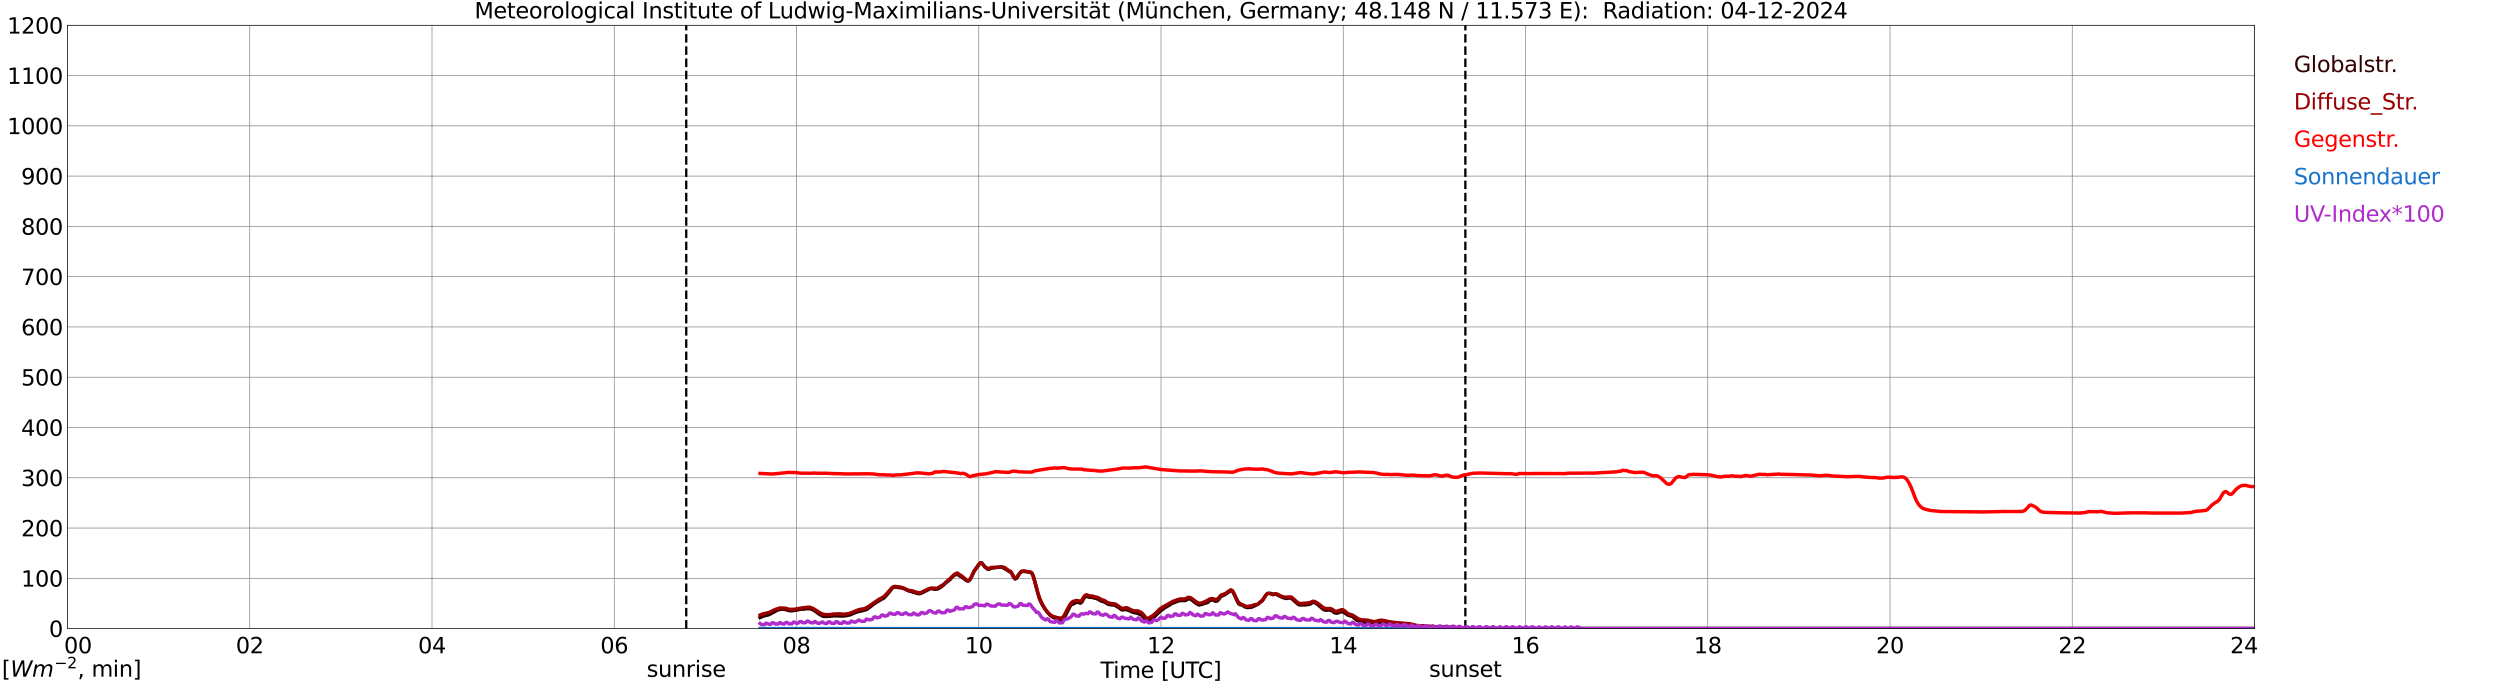 <?xml version="1.0" encoding="utf-8" standalone="no"?>
<!DOCTYPE svg PUBLIC "-//W3C//DTD SVG 1.1//EN"
  "http://www.w3.org/Graphics/SVG/1.1/DTD/svg11.dtd">
<svg xmlns:xlink="http://www.w3.org/1999/xlink" width="1085.4pt" height="296.64pt" viewBox="0 0 1085.4 296.64" xmlns="http://www.w3.org/2000/svg" version="1.1">
 <defs>
  <style type="text/css">*{stroke-linejoin: round; stroke-linecap: butt}</style>
 </defs>
 <g id="figure_1">
  <g id="patch_1">
   <path d="M 0 296.64 
L 1085.4 296.64 
L 1085.4 0 
L 0 0 
z
" style="fill: #ffffff"/>
  </g>
  <g id="axes_1">
   <g id="patch_2">
    <path d="M 29.306 272.909 
L 978.814 272.909 
L 978.814 10.976 
L 29.306 10.976 
z
" style="fill: #ffffff"/>
   </g>
   <g id="patch_3">
    <path d="M 978.814 272.909 
L 978.814 272.909 
L 978.814 10.976 
L 978.814 10.976 
z
" clip-path="url(#pc778ef59e5)" style="fill: #d3d3d3; opacity: 0.25; stroke: #d3d3d3; stroke-linejoin: miter"/>
   </g>
   <g id="matplotlib.axis_1">
    <g id="xtick_1">
     <g id="line2d_1">
      <path d="M 29.306 272.909 
L 29.306 10.976 
" clip-path="url(#pc778ef59e5)" style="fill: none; stroke: #808080; stroke-width: 0.3; stroke-linecap: square"/>
     </g>
     <g id="line2d_2"/>
     <g id="text_1">
      <!--    00 -->
      <g transform="translate(18.733 283.627) scale(0.095 -0.095)">
       <defs>
        <path id="DejaVuSans-20" transform="scale(0.016)"/>
        <path id="DejaVuSans-30" d="M 2034 4250 
Q 1547 4250 1301 3770 
Q 1056 3291 1056 2328 
Q 1056 1369 1301 889 
Q 1547 409 2034 409 
Q 2525 409 2770 889 
Q 3016 1369 3016 2328 
Q 3016 3291 2770 3770 
Q 2525 4250 2034 4250 
z
M 2034 4750 
Q 2819 4750 3233 4129 
Q 3647 3509 3647 2328 
Q 3647 1150 3233 529 
Q 2819 -91 2034 -91 
Q 1250 -91 836 529 
Q 422 1150 422 2328 
Q 422 3509 836 4129 
Q 1250 4750 2034 4750 
z
" transform="scale(0.016)"/>
       </defs>
       <use xlink:href="#DejaVuSans-20"/>
       <use xlink:href="#DejaVuSans-20" transform="translate(31.787 0)"/>
       <use xlink:href="#DejaVuSans-20" transform="translate(63.574 0)"/>
       <use xlink:href="#DejaVuSans-30" transform="translate(95.361 0)"/>
       <use xlink:href="#DejaVuSans-30" transform="translate(158.984 0)"/>
      </g>
     </g>
    </g>
    <g id="xtick_2">
     <g id="line2d_3">
      <path d="M 108.431 272.909 
L 108.431 10.976 
" clip-path="url(#pc778ef59e5)" style="fill: none; stroke: #808080; stroke-width: 0.3; stroke-linecap: square"/>
     </g>
     <g id="line2d_4"/>
     <g id="text_2">
      <!-- 02 -->
      <g transform="translate(102.387 283.627) scale(0.095 -0.095)">
       <defs>
        <path id="DejaVuSans-32" d="M 1228 531 
L 3431 531 
L 3431 0 
L 469 0 
L 469 531 
Q 828 903 1448 1529 
Q 2069 2156 2228 2338 
Q 2531 2678 2651 2914 
Q 2772 3150 2772 3378 
Q 2772 3750 2511 3984 
Q 2250 4219 1831 4219 
Q 1534 4219 1204 4116 
Q 875 4013 500 3803 
L 500 4441 
Q 881 4594 1212 4672 
Q 1544 4750 1819 4750 
Q 2544 4750 2975 4387 
Q 3406 4025 3406 3419 
Q 3406 3131 3298 2873 
Q 3191 2616 2906 2266 
Q 2828 2175 2409 1742 
Q 1991 1309 1228 531 
z
" transform="scale(0.016)"/>
       </defs>
       <use xlink:href="#DejaVuSans-30"/>
       <use xlink:href="#DejaVuSans-32" transform="translate(63.623 0)"/>
      </g>
     </g>
    </g>
    <g id="xtick_3">
     <g id="line2d_5">
      <path d="M 187.557 272.909 
L 187.557 10.976 
" clip-path="url(#pc778ef59e5)" style="fill: none; stroke: #808080; stroke-width: 0.3; stroke-linecap: square"/>
     </g>
     <g id="line2d_6"/>
     <g id="text_3">
      <!-- 04 -->
      <g transform="translate(181.513 283.627) scale(0.095 -0.095)">
       <defs>
        <path id="DejaVuSans-34" d="M 2419 4116 
L 825 1625 
L 2419 1625 
L 2419 4116 
z
M 2253 4666 
L 3047 4666 
L 3047 1625 
L 3713 1625 
L 3713 1100 
L 3047 1100 
L 3047 0 
L 2419 0 
L 2419 1100 
L 313 1100 
L 313 1709 
L 2253 4666 
z
" transform="scale(0.016)"/>
       </defs>
       <use xlink:href="#DejaVuSans-30"/>
       <use xlink:href="#DejaVuSans-34" transform="translate(63.623 0)"/>
      </g>
     </g>
    </g>
    <g id="xtick_4">
     <g id="line2d_7">
      <path d="M 266.683 272.909 
L 266.683 10.976 
" clip-path="url(#pc778ef59e5)" style="fill: none; stroke: #808080; stroke-width: 0.3; stroke-linecap: square"/>
     </g>
     <g id="line2d_8"/>
     <g id="text_4">
      <!-- 06 -->
      <g transform="translate(260.638 283.627) scale(0.095 -0.095)">
       <defs>
        <path id="DejaVuSans-36" d="M 2113 2584 
Q 1688 2584 1439 2293 
Q 1191 2003 1191 1497 
Q 1191 994 1439 701 
Q 1688 409 2113 409 
Q 2538 409 2786 701 
Q 3034 994 3034 1497 
Q 3034 2003 2786 2293 
Q 2538 2584 2113 2584 
z
M 3366 4563 
L 3366 3988 
Q 3128 4100 2886 4159 
Q 2644 4219 2406 4219 
Q 1781 4219 1451 3797 
Q 1122 3375 1075 2522 
Q 1259 2794 1537 2939 
Q 1816 3084 2150 3084 
Q 2853 3084 3261 2657 
Q 3669 2231 3669 1497 
Q 3669 778 3244 343 
Q 2819 -91 2113 -91 
Q 1303 -91 875 529 
Q 447 1150 447 2328 
Q 447 3434 972 4092 
Q 1497 4750 2381 4750 
Q 2619 4750 2861 4703 
Q 3103 4656 3366 4563 
z
" transform="scale(0.016)"/>
       </defs>
       <use xlink:href="#DejaVuSans-30"/>
       <use xlink:href="#DejaVuSans-36" transform="translate(63.623 0)"/>
      </g>
     </g>
    </g>
    <g id="xtick_5">
     <g id="line2d_9">
      <path d="M 345.808 272.909 
L 345.808 10.976 
" clip-path="url(#pc778ef59e5)" style="fill: none; stroke: #808080; stroke-width: 0.3; stroke-linecap: square"/>
     </g>
     <g id="line2d_10"/>
     <g id="text_5">
      <!-- 08 -->
      <g transform="translate(339.764 283.627) scale(0.095 -0.095)">
       <defs>
        <path id="DejaVuSans-38" d="M 2034 2216 
Q 1584 2216 1326 1975 
Q 1069 1734 1069 1313 
Q 1069 891 1326 650 
Q 1584 409 2034 409 
Q 2484 409 2743 651 
Q 3003 894 3003 1313 
Q 3003 1734 2745 1975 
Q 2488 2216 2034 2216 
z
M 1403 2484 
Q 997 2584 770 2862 
Q 544 3141 544 3541 
Q 544 4100 942 4425 
Q 1341 4750 2034 4750 
Q 2731 4750 3128 4425 
Q 3525 4100 3525 3541 
Q 3525 3141 3298 2862 
Q 3072 2584 2669 2484 
Q 3125 2378 3379 2068 
Q 3634 1759 3634 1313 
Q 3634 634 3220 271 
Q 2806 -91 2034 -91 
Q 1263 -91 848 271 
Q 434 634 434 1313 
Q 434 1759 690 2068 
Q 947 2378 1403 2484 
z
M 1172 3481 
Q 1172 3119 1398 2916 
Q 1625 2713 2034 2713 
Q 2441 2713 2670 2916 
Q 2900 3119 2900 3481 
Q 2900 3844 2670 4047 
Q 2441 4250 2034 4250 
Q 1625 4250 1398 4047 
Q 1172 3844 1172 3481 
z
" transform="scale(0.016)"/>
       </defs>
       <use xlink:href="#DejaVuSans-30"/>
       <use xlink:href="#DejaVuSans-38" transform="translate(63.623 0)"/>
      </g>
     </g>
    </g>
    <g id="xtick_6">
     <g id="line2d_11">
      <path d="M 424.934 272.909 
L 424.934 10.976 
" clip-path="url(#pc778ef59e5)" style="fill: none; stroke: #808080; stroke-width: 0.3; stroke-linecap: square"/>
     </g>
     <g id="line2d_12"/>
     <g id="text_6">
      <!-- 10 -->
      <g transform="translate(418.89 283.627) scale(0.095 -0.095)">
       <defs>
        <path id="DejaVuSans-31" d="M 794 531 
L 1825 531 
L 1825 4091 
L 703 3866 
L 703 4441 
L 1819 4666 
L 2450 4666 
L 2450 531 
L 3481 531 
L 3481 0 
L 794 0 
L 794 531 
z
" transform="scale(0.016)"/>
       </defs>
       <use xlink:href="#DejaVuSans-31"/>
       <use xlink:href="#DejaVuSans-30" transform="translate(63.623 0)"/>
      </g>
     </g>
    </g>
    <g id="xtick_7">
     <g id="line2d_13">
      <path d="M 504.06 272.909 
L 504.06 10.976 
" clip-path="url(#pc778ef59e5)" style="fill: none; stroke: #808080; stroke-width: 0.3; stroke-linecap: square"/>
     </g>
     <g id="line2d_14"/>
     <g id="text_7">
      <!-- 12 -->
      <g transform="translate(498.015 283.627) scale(0.095 -0.095)">
       <use xlink:href="#DejaVuSans-31"/>
       <use xlink:href="#DejaVuSans-32" transform="translate(63.623 0)"/>
      </g>
     </g>
    </g>
    <g id="xtick_8">
     <g id="line2d_15">
      <path d="M 583.185 272.909 
L 583.185 10.976 
" clip-path="url(#pc778ef59e5)" style="fill: none; stroke: #808080; stroke-width: 0.3; stroke-linecap: square"/>
     </g>
     <g id="line2d_16"/>
     <g id="text_8">
      <!-- 14 -->
      <g transform="translate(577.141 283.627) scale(0.095 -0.095)">
       <use xlink:href="#DejaVuSans-31"/>
       <use xlink:href="#DejaVuSans-34" transform="translate(63.623 0)"/>
      </g>
     </g>
    </g>
    <g id="xtick_9">
     <g id="line2d_17">
      <path d="M 662.311 272.909 
L 662.311 10.976 
" clip-path="url(#pc778ef59e5)" style="fill: none; stroke: #808080; stroke-width: 0.3; stroke-linecap: square"/>
     </g>
     <g id="line2d_18"/>
     <g id="text_9">
      <!-- 16 -->
      <g transform="translate(656.267 283.627) scale(0.095 -0.095)">
       <use xlink:href="#DejaVuSans-31"/>
       <use xlink:href="#DejaVuSans-36" transform="translate(63.623 0)"/>
      </g>
     </g>
    </g>
    <g id="xtick_10">
     <g id="line2d_19">
      <path d="M 741.437 272.909 
L 741.437 10.976 
" clip-path="url(#pc778ef59e5)" style="fill: none; stroke: #808080; stroke-width: 0.3; stroke-linecap: square"/>
     </g>
     <g id="line2d_20"/>
     <g id="text_10">
      <!-- 18 -->
      <g transform="translate(735.392 283.627) scale(0.095 -0.095)">
       <use xlink:href="#DejaVuSans-31"/>
       <use xlink:href="#DejaVuSans-38" transform="translate(63.623 0)"/>
      </g>
     </g>
    </g>
    <g id="xtick_11">
     <g id="line2d_21">
      <path d="M 820.562 272.909 
L 820.562 10.976 
" clip-path="url(#pc778ef59e5)" style="fill: none; stroke: #808080; stroke-width: 0.3; stroke-linecap: square"/>
     </g>
     <g id="line2d_22"/>
     <g id="text_11">
      <!-- 20 -->
      <g transform="translate(814.518 283.627) scale(0.095 -0.095)">
       <use xlink:href="#DejaVuSans-32"/>
       <use xlink:href="#DejaVuSans-30" transform="translate(63.623 0)"/>
      </g>
     </g>
    </g>
    <g id="xtick_12">
     <g id="line2d_23">
      <path d="M 899.688 272.909 
L 899.688 10.976 
" clip-path="url(#pc778ef59e5)" style="fill: none; stroke: #808080; stroke-width: 0.3; stroke-linecap: square"/>
     </g>
     <g id="line2d_24"/>
     <g id="text_12">
      <!-- 22 -->
      <g transform="translate(893.644 283.627) scale(0.095 -0.095)">
       <use xlink:href="#DejaVuSans-32"/>
       <use xlink:href="#DejaVuSans-32" transform="translate(63.623 0)"/>
      </g>
     </g>
    </g>
    <g id="xtick_13">
     <g id="line2d_25">
      <path d="M 978.814 272.909 
L 978.814 10.976 
" clip-path="url(#pc778ef59e5)" style="fill: none; stroke: #808080; stroke-width: 0.3; stroke-linecap: square"/>
     </g>
     <g id="line2d_26"/>
     <g id="text_13">
      <!-- 24    -->
      <g transform="translate(968.241 283.627) scale(0.095 -0.095)">
       <use xlink:href="#DejaVuSans-32"/>
       <use xlink:href="#DejaVuSans-34" transform="translate(63.623 0)"/>
       <use xlink:href="#DejaVuSans-20" transform="translate(127.246 0)"/>
       <use xlink:href="#DejaVuSans-20" transform="translate(159.033 0)"/>
       <use xlink:href="#DejaVuSans-20" transform="translate(190.82 0)"/>
      </g>
     </g>
    </g>
    <g id="text_14">
     <!-- Time [UTC] -->
     <g transform="translate(477.806 294.322) scale(0.095 -0.095)">
      <defs>
       <path id="DejaVuSans-54" d="M -19 4666 
L 3928 4666 
L 3928 4134 
L 2272 4134 
L 2272 0 
L 1638 0 
L 1638 4134 
L -19 4134 
L -19 4666 
z
" transform="scale(0.016)"/>
       <path id="DejaVuSans-69" d="M 603 3500 
L 1178 3500 
L 1178 0 
L 603 0 
L 603 3500 
z
M 603 4863 
L 1178 4863 
L 1178 4134 
L 603 4134 
L 603 4863 
z
" transform="scale(0.016)"/>
       <path id="DejaVuSans-6d" d="M 3328 2828 
Q 3544 3216 3844 3400 
Q 4144 3584 4550 3584 
Q 5097 3584 5394 3201 
Q 5691 2819 5691 2113 
L 5691 0 
L 5113 0 
L 5113 2094 
Q 5113 2597 4934 2840 
Q 4756 3084 4391 3084 
Q 3944 3084 3684 2787 
Q 3425 2491 3425 1978 
L 3425 0 
L 2847 0 
L 2847 2094 
Q 2847 2600 2669 2842 
Q 2491 3084 2119 3084 
Q 1678 3084 1418 2786 
Q 1159 2488 1159 1978 
L 1159 0 
L 581 0 
L 581 3500 
L 1159 3500 
L 1159 2956 
Q 1356 3278 1631 3431 
Q 1906 3584 2284 3584 
Q 2666 3584 2933 3390 
Q 3200 3197 3328 2828 
z
" transform="scale(0.016)"/>
       <path id="DejaVuSans-65" d="M 3597 1894 
L 3597 1613 
L 953 1613 
Q 991 1019 1311 708 
Q 1631 397 2203 397 
Q 2534 397 2845 478 
Q 3156 559 3463 722 
L 3463 178 
Q 3153 47 2828 -22 
Q 2503 -91 2169 -91 
Q 1331 -91 842 396 
Q 353 884 353 1716 
Q 353 2575 817 3079 
Q 1281 3584 2069 3584 
Q 2775 3584 3186 3129 
Q 3597 2675 3597 1894 
z
M 3022 2063 
Q 3016 2534 2758 2815 
Q 2500 3097 2075 3097 
Q 1594 3097 1305 2825 
Q 1016 2553 972 2059 
L 3022 2063 
z
" transform="scale(0.016)"/>
       <path id="DejaVuSans-5b" d="M 550 4863 
L 1875 4863 
L 1875 4416 
L 1125 4416 
L 1125 -397 
L 1875 -397 
L 1875 -844 
L 550 -844 
L 550 4863 
z
" transform="scale(0.016)"/>
       <path id="DejaVuSans-55" d="M 556 4666 
L 1191 4666 
L 1191 1831 
Q 1191 1081 1462 751 
Q 1734 422 2344 422 
Q 2950 422 3222 751 
Q 3494 1081 3494 1831 
L 3494 4666 
L 4128 4666 
L 4128 1753 
Q 4128 841 3676 375 
Q 3225 -91 2344 -91 
Q 1459 -91 1007 375 
Q 556 841 556 1753 
L 556 4666 
z
" transform="scale(0.016)"/>
       <path id="DejaVuSans-43" d="M 4122 4306 
L 4122 3641 
Q 3803 3938 3442 4084 
Q 3081 4231 2675 4231 
Q 1875 4231 1450 3742 
Q 1025 3253 1025 2328 
Q 1025 1406 1450 917 
Q 1875 428 2675 428 
Q 3081 428 3442 575 
Q 3803 722 4122 1019 
L 4122 359 
Q 3791 134 3420 21 
Q 3050 -91 2638 -91 
Q 1578 -91 968 557 
Q 359 1206 359 2328 
Q 359 3453 968 4101 
Q 1578 4750 2638 4750 
Q 3056 4750 3426 4639 
Q 3797 4528 4122 4306 
z
" transform="scale(0.016)"/>
       <path id="DejaVuSans-5d" d="M 1947 4863 
L 1947 -844 
L 622 -844 
L 622 -397 
L 1369 -397 
L 1369 4416 
L 622 4416 
L 622 4863 
L 1947 4863 
z
" transform="scale(0.016)"/>
      </defs>
      <use xlink:href="#DejaVuSans-54"/>
      <use xlink:href="#DejaVuSans-69" transform="translate(57.959 0)"/>
      <use xlink:href="#DejaVuSans-6d" transform="translate(85.742 0)"/>
      <use xlink:href="#DejaVuSans-65" transform="translate(183.154 0)"/>
      <use xlink:href="#DejaVuSans-20" transform="translate(244.678 0)"/>
      <use xlink:href="#DejaVuSans-5b" transform="translate(276.465 0)"/>
      <use xlink:href="#DejaVuSans-55" transform="translate(315.479 0)"/>
      <use xlink:href="#DejaVuSans-54" transform="translate(388.672 0)"/>
      <use xlink:href="#DejaVuSans-43" transform="translate(443.881 0)"/>
      <use xlink:href="#DejaVuSans-5d" transform="translate(513.705 0)"/>
     </g>
    </g>
   </g>
   <g id="matplotlib.axis_2">
    <g id="ytick_1">
     <g id="line2d_27">
      <path d="M 29.306 272.909 
L 978.814 272.909 
" clip-path="url(#pc778ef59e5)" style="fill: none; stroke: #808080; stroke-width: 0.3; stroke-linecap: square"/>
     </g>
     <g id="line2d_28"/>
     <g id="text_15">
      <!-- 0 -->
      <g transform="translate(21.261 276.518) scale(0.095 -0.095)">
       <use xlink:href="#DejaVuSans-30"/>
      </g>
     </g>
    </g>
    <g id="ytick_2">
     <g id="line2d_29">
      <path d="M 29.306 251.081 
L 978.814 251.081 
" clip-path="url(#pc778ef59e5)" style="fill: none; stroke: #808080; stroke-width: 0.3; stroke-linecap: square"/>
     </g>
     <g id="line2d_30"/>
     <g id="text_16">
      <!-- 100 -->
      <g transform="translate(9.173 254.69) scale(0.095 -0.095)">
       <use xlink:href="#DejaVuSans-31"/>
       <use xlink:href="#DejaVuSans-30" transform="translate(63.623 0)"/>
       <use xlink:href="#DejaVuSans-30" transform="translate(127.246 0)"/>
      </g>
     </g>
    </g>
    <g id="ytick_3">
     <g id="line2d_31">
      <path d="M 29.306 229.253 
L 978.814 229.253 
" clip-path="url(#pc778ef59e5)" style="fill: none; stroke: #808080; stroke-width: 0.3; stroke-linecap: square"/>
     </g>
     <g id="line2d_32"/>
     <g id="text_17">
      <!-- 200 -->
      <g transform="translate(9.173 232.863) scale(0.095 -0.095)">
       <use xlink:href="#DejaVuSans-32"/>
       <use xlink:href="#DejaVuSans-30" transform="translate(63.623 0)"/>
       <use xlink:href="#DejaVuSans-30" transform="translate(127.246 0)"/>
      </g>
     </g>
    </g>
    <g id="ytick_4">
     <g id="line2d_33">
      <path d="M 29.306 207.426 
L 978.814 207.426 
" clip-path="url(#pc778ef59e5)" style="fill: none; stroke: #808080; stroke-width: 0.3; stroke-linecap: square"/>
     </g>
     <g id="line2d_34"/>
     <g id="text_18">
      <!-- 300 -->
      <g transform="translate(9.173 211.035) scale(0.095 -0.095)">
       <defs>
        <path id="DejaVuSans-33" d="M 2597 2516 
Q 3050 2419 3304 2112 
Q 3559 1806 3559 1356 
Q 3559 666 3084 287 
Q 2609 -91 1734 -91 
Q 1441 -91 1130 -33 
Q 819 25 488 141 
L 488 750 
Q 750 597 1062 519 
Q 1375 441 1716 441 
Q 2309 441 2620 675 
Q 2931 909 2931 1356 
Q 2931 1769 2642 2001 
Q 2353 2234 1838 2234 
L 1294 2234 
L 1294 2753 
L 1863 2753 
Q 2328 2753 2575 2939 
Q 2822 3125 2822 3475 
Q 2822 3834 2567 4026 
Q 2313 4219 1838 4219 
Q 1578 4219 1281 4162 
Q 984 4106 628 3988 
L 628 4550 
Q 988 4650 1302 4700 
Q 1616 4750 1894 4750 
Q 2613 4750 3031 4423 
Q 3450 4097 3450 3541 
Q 3450 3153 3228 2886 
Q 3006 2619 2597 2516 
z
" transform="scale(0.016)"/>
       </defs>
       <use xlink:href="#DejaVuSans-33"/>
       <use xlink:href="#DejaVuSans-30" transform="translate(63.623 0)"/>
       <use xlink:href="#DejaVuSans-30" transform="translate(127.246 0)"/>
      </g>
     </g>
    </g>
    <g id="ytick_5">
     <g id="line2d_35">
      <path d="M 29.306 185.598 
L 978.814 185.598 
" clip-path="url(#pc778ef59e5)" style="fill: none; stroke: #808080; stroke-width: 0.3; stroke-linecap: square"/>
     </g>
     <g id="line2d_36"/>
     <g id="text_19">
      <!-- 400 -->
      <g transform="translate(9.173 189.207) scale(0.095 -0.095)">
       <use xlink:href="#DejaVuSans-34"/>
       <use xlink:href="#DejaVuSans-30" transform="translate(63.623 0)"/>
       <use xlink:href="#DejaVuSans-30" transform="translate(127.246 0)"/>
      </g>
     </g>
    </g>
    <g id="ytick_6">
     <g id="line2d_37">
      <path d="M 29.306 163.77 
L 978.814 163.77 
" clip-path="url(#pc778ef59e5)" style="fill: none; stroke: #808080; stroke-width: 0.3; stroke-linecap: square"/>
     </g>
     <g id="line2d_38"/>
     <g id="text_20">
      <!-- 500 -->
      <g transform="translate(9.173 167.379) scale(0.095 -0.095)">
       <defs>
        <path id="DejaVuSans-35" d="M 691 4666 
L 3169 4666 
L 3169 4134 
L 1269 4134 
L 1269 2991 
Q 1406 3038 1543 3061 
Q 1681 3084 1819 3084 
Q 2600 3084 3056 2656 
Q 3513 2228 3513 1497 
Q 3513 744 3044 326 
Q 2575 -91 1722 -91 
Q 1428 -91 1123 -41 
Q 819 9 494 109 
L 494 744 
Q 775 591 1075 516 
Q 1375 441 1709 441 
Q 2250 441 2565 725 
Q 2881 1009 2881 1497 
Q 2881 1984 2565 2268 
Q 2250 2553 1709 2553 
Q 1456 2553 1204 2497 
Q 953 2441 691 2322 
L 691 4666 
z
" transform="scale(0.016)"/>
       </defs>
       <use xlink:href="#DejaVuSans-35"/>
       <use xlink:href="#DejaVuSans-30" transform="translate(63.623 0)"/>
       <use xlink:href="#DejaVuSans-30" transform="translate(127.246 0)"/>
      </g>
     </g>
    </g>
    <g id="ytick_7">
     <g id="line2d_39">
      <path d="M 29.306 141.942 
L 978.814 141.942 
" clip-path="url(#pc778ef59e5)" style="fill: none; stroke: #808080; stroke-width: 0.3; stroke-linecap: square"/>
     </g>
     <g id="line2d_40"/>
     <g id="text_21">
      <!-- 600 -->
      <g transform="translate(9.173 145.551) scale(0.095 -0.095)">
       <use xlink:href="#DejaVuSans-36"/>
       <use xlink:href="#DejaVuSans-30" transform="translate(63.623 0)"/>
       <use xlink:href="#DejaVuSans-30" transform="translate(127.246 0)"/>
      </g>
     </g>
    </g>
    <g id="ytick_8">
     <g id="line2d_41">
      <path d="M 29.306 120.114 
L 978.814 120.114 
" clip-path="url(#pc778ef59e5)" style="fill: none; stroke: #808080; stroke-width: 0.3; stroke-linecap: square"/>
     </g>
     <g id="line2d_42"/>
     <g id="text_22">
      <!-- 700 -->
      <g transform="translate(9.173 123.724) scale(0.095 -0.095)">
       <defs>
        <path id="DejaVuSans-37" d="M 525 4666 
L 3525 4666 
L 3525 4397 
L 1831 0 
L 1172 0 
L 2766 4134 
L 525 4134 
L 525 4666 
z
" transform="scale(0.016)"/>
       </defs>
       <use xlink:href="#DejaVuSans-37"/>
       <use xlink:href="#DejaVuSans-30" transform="translate(63.623 0)"/>
       <use xlink:href="#DejaVuSans-30" transform="translate(127.246 0)"/>
      </g>
     </g>
    </g>
    <g id="ytick_9">
     <g id="line2d_43">
      <path d="M 29.306 98.287 
L 978.814 98.287 
" clip-path="url(#pc778ef59e5)" style="fill: none; stroke: #808080; stroke-width: 0.3; stroke-linecap: square"/>
     </g>
     <g id="line2d_44"/>
     <g id="text_23">
      <!-- 800 -->
      <g transform="translate(9.173 101.896) scale(0.095 -0.095)">
       <use xlink:href="#DejaVuSans-38"/>
       <use xlink:href="#DejaVuSans-30" transform="translate(63.623 0)"/>
       <use xlink:href="#DejaVuSans-30" transform="translate(127.246 0)"/>
      </g>
     </g>
    </g>
    <g id="ytick_10">
     <g id="line2d_45">
      <path d="M 29.306 76.459 
L 978.814 76.459 
" clip-path="url(#pc778ef59e5)" style="fill: none; stroke: #808080; stroke-width: 0.3; stroke-linecap: square"/>
     </g>
     <g id="line2d_46"/>
     <g id="text_24">
      <!-- 900 -->
      <g transform="translate(9.173 80.068) scale(0.095 -0.095)">
       <defs>
        <path id="DejaVuSans-39" d="M 703 97 
L 703 672 
Q 941 559 1184 500 
Q 1428 441 1663 441 
Q 2288 441 2617 861 
Q 2947 1281 2994 2138 
Q 2813 1869 2534 1725 
Q 2256 1581 1919 1581 
Q 1219 1581 811 2004 
Q 403 2428 403 3163 
Q 403 3881 828 4315 
Q 1253 4750 1959 4750 
Q 2769 4750 3195 4129 
Q 3622 3509 3622 2328 
Q 3622 1225 3098 567 
Q 2575 -91 1691 -91 
Q 1453 -91 1209 -44 
Q 966 3 703 97 
z
M 1959 2075 
Q 2384 2075 2632 2365 
Q 2881 2656 2881 3163 
Q 2881 3666 2632 3958 
Q 2384 4250 1959 4250 
Q 1534 4250 1286 3958 
Q 1038 3666 1038 3163 
Q 1038 2656 1286 2365 
Q 1534 2075 1959 2075 
z
" transform="scale(0.016)"/>
       </defs>
       <use xlink:href="#DejaVuSans-39"/>
       <use xlink:href="#DejaVuSans-30" transform="translate(63.623 0)"/>
       <use xlink:href="#DejaVuSans-30" transform="translate(127.246 0)"/>
      </g>
     </g>
    </g>
    <g id="ytick_11">
     <g id="line2d_47">
      <path d="M 29.306 54.631 
L 978.814 54.631 
" clip-path="url(#pc778ef59e5)" style="fill: none; stroke: #808080; stroke-width: 0.3; stroke-linecap: square"/>
     </g>
     <g id="line2d_48"/>
     <g id="text_25">
      <!-- 1000 -->
      <g transform="translate(3.128 58.24) scale(0.095 -0.095)">
       <use xlink:href="#DejaVuSans-31"/>
       <use xlink:href="#DejaVuSans-30" transform="translate(63.623 0)"/>
       <use xlink:href="#DejaVuSans-30" transform="translate(127.246 0)"/>
       <use xlink:href="#DejaVuSans-30" transform="translate(190.869 0)"/>
      </g>
     </g>
    </g>
    <g id="ytick_12">
     <g id="line2d_49">
      <path d="M 29.306 32.803 
L 978.814 32.803 
" clip-path="url(#pc778ef59e5)" style="fill: none; stroke: #808080; stroke-width: 0.3; stroke-linecap: square"/>
     </g>
     <g id="line2d_50"/>
     <g id="text_26">
      <!-- 1100 -->
      <g transform="translate(3.128 36.413) scale(0.095 -0.095)">
       <use xlink:href="#DejaVuSans-31"/>
       <use xlink:href="#DejaVuSans-31" transform="translate(63.623 0)"/>
       <use xlink:href="#DejaVuSans-30" transform="translate(127.246 0)"/>
       <use xlink:href="#DejaVuSans-30" transform="translate(190.869 0)"/>
      </g>
     </g>
    </g>
    <g id="ytick_13">
     <g id="line2d_51">
      <path d="M 29.306 10.976 
L 978.814 10.976 
" clip-path="url(#pc778ef59e5)" style="fill: none; stroke: #808080; stroke-width: 0.3; stroke-linecap: square"/>
     </g>
     <g id="line2d_52"/>
     <g id="text_27">
      <!-- 1200 -->
      <g transform="translate(3.128 14.585) scale(0.095 -0.095)">
       <use xlink:href="#DejaVuSans-31"/>
       <use xlink:href="#DejaVuSans-32" transform="translate(63.623 0)"/>
       <use xlink:href="#DejaVuSans-30" transform="translate(127.246 0)"/>
       <use xlink:href="#DejaVuSans-30" transform="translate(190.869 0)"/>
      </g>
     </g>
    </g>
   </g>
   <g id="line2d_53">
    <path d="M 297.937 272.909 
L 297.937 10.976 
" clip-path="url(#pc778ef59e5)" style="fill: none; stroke-dasharray: 3.7,1.6; stroke-dashoffset: 0; stroke: #000000"/>
   </g>
   <g id="line2d_54">
    <path d="M 636.2 272.909 
L 636.2 10.976 
" clip-path="url(#pc778ef59e5)" style="fill: none; stroke-dasharray: 3.7,1.6; stroke-dashoffset: 0; stroke: #000000"/>
   </g>
   <g id="line2d_55">
    <path d="M 329.983 268.115 
L 331.302 267.541 
L 331.961 267.321 
L 333.28 267.035 
L 333.94 266.849 
L 337.236 265.06 
L 337.896 264.756 
L 339.215 264.501 
L 339.874 264.468 
L 341.193 264.671 
L 342.512 265.11 
L 343.83 265.195 
L 345.808 264.889 
L 347.787 264.468 
L 349.105 264.468 
L 349.765 264.3 
L 351.743 264.265 
L 353.062 264.806 
L 353.721 265.195 
L 355.699 266.679 
L 357.018 267.421 
L 357.677 267.609 
L 358.996 267.624 
L 360.315 267.557 
L 362.293 267.356 
L 364.271 267.421 
L 365.59 267.474 
L 367.568 267.288 
L 369.546 266.814 
L 370.206 266.393 
L 372.184 265.649 
L 374.821 265.06 
L 376.14 264.671 
L 377.459 263.759 
L 379.437 262.222 
L 380.756 261.344 
L 382.074 260.602 
L 382.734 260.096 
L 383.393 259.893 
L 384.053 259.354 
L 386.031 257.108 
L 387.349 255.368 
L 388.009 254.897 
L 388.668 254.897 
L 389.987 255.082 
L 391.965 255.335 
L 394.603 256.601 
L 395.262 256.686 
L 396.581 257.125 
L 398.559 257.732 
L 399.218 257.749 
L 399.878 257.597 
L 401.196 256.94 
L 403.834 255.621 
L 404.493 255.571 
L 405.812 255.842 
L 407.131 255.724 
L 408.45 254.947 
L 409.768 253.901 
L 410.428 253.192 
L 411.746 252.194 
L 412.406 251.673 
L 413.725 250.186 
L 414.384 249.697 
L 415.703 249.274 
L 416.362 249.832 
L 417.681 250.607 
L 419.659 252.129 
L 420.318 252.297 
L 420.978 251.873 
L 421.637 250.795 
L 422.956 247.957 
L 425.593 244.38 
L 426.253 244.413 
L 427.572 246.135 
L 428.89 247.18 
L 429.55 247.115 
L 430.209 246.709 
L 432.847 246.338 
L 434.825 246.152 
L 436.803 247.198 
L 438.122 248.143 
L 438.781 248.329 
L 439.44 249.326 
L 440.1 250.727 
L 440.759 251.384 
L 441.419 251.031 
L 442.737 248.87 
L 443.397 248.329 
L 444.056 248.075 
L 444.716 248.093 
L 446.034 248.278 
L 447.353 248.449 
L 448.012 248.87 
L 448.672 250.354 
L 449.991 255.268 
L 450.65 257.817 
L 451.309 259.893 
L 451.969 261.53 
L 453.287 263.826 
L 454.606 265.649 
L 455.925 267.168 
L 457.244 268.063 
L 459.222 268.807 
L 460.541 269.178 
L 461.2 269.144 
L 461.859 268.672 
L 464.497 263.405 
L 465.156 262.493 
L 466.475 261.986 
L 467.134 261.547 
L 467.794 261.447 
L 469.113 261.868 
L 469.772 261.262 
L 470.431 259.995 
L 471.091 259.133 
L 471.75 258.88 
L 473.069 259.354 
L 474.388 259.336 
L 475.047 259.675 
L 475.706 259.758 
L 476.366 259.961 
L 478.344 261.076 
L 479.003 261.159 
L 479.663 261.447 
L 480.981 262.29 
L 482.3 262.61 
L 483.619 262.661 
L 484.278 262.899 
L 484.938 263.37 
L 485.597 263.691 
L 486.916 264.739 
L 487.575 264.789 
L 488.894 264.621 
L 490.872 265.38 
L 492.191 265.954 
L 493.51 266.14 
L 494.169 266.358 
L 494.828 266.714 
L 495.488 266.932 
L 496.807 268.401 
L 497.466 269.128 
L 498.125 269.617 
L 498.785 269.617 
L 500.763 268.249 
L 502.741 266.258 
L 503.4 265.717 
L 504.06 264.957 
L 504.719 264.671 
L 505.379 264.079 
L 506.697 263.302 
L 508.016 262.528 
L 508.675 262.036 
L 511.972 260.788 
L 513.291 260.738 
L 514.61 260.755 
L 515.929 260.028 
L 516.588 259.978 
L 517.247 260.382 
L 519.226 261.919 
L 520.544 262.678 
L 521.863 262.392 
L 523.182 261.886 
L 523.841 261.733 
L 524.501 261.447 
L 525.16 260.77 
L 525.819 260.552 
L 526.479 260.502 
L 527.797 261.059 
L 528.457 260.941 
L 529.116 260.264 
L 529.776 259.269 
L 530.435 258.745 
L 531.094 258.542 
L 532.413 257.817 
L 534.391 256.331 
L 535.051 256.634 
L 535.71 257.835 
L 537.688 262.054 
L 538.348 262.51 
L 539.007 262.628 
L 539.666 262.916 
L 540.326 263.438 
L 541.644 263.826 
L 542.304 263.658 
L 542.963 263.708 
L 543.623 263.54 
L 546.26 262.29 
L 546.919 261.582 
L 547.579 261.227 
L 548.238 260.585 
L 549.557 258.509 
L 550.216 257.682 
L 551.535 257.581 
L 552.854 258.103 
L 553.513 257.767 
L 556.81 259.387 
L 558.129 259.808 
L 558.788 259.792 
L 560.107 259.607 
L 560.766 259.843 
L 562.085 261.041 
L 563.404 262.172 
L 564.063 262.645 
L 566.701 262.628 
L 568.679 262.325 
L 569.998 261.515 
L 570.657 261.565 
L 571.976 262.392 
L 574.613 264.621 
L 575.273 264.874 
L 575.932 264.942 
L 576.592 264.822 
L 577.91 265.009 
L 578.57 265.345 
L 579.229 265.937 
L 579.889 266.173 
L 580.548 266.223 
L 582.526 265.516 
L 583.185 265.734 
L 584.504 266.579 
L 585.164 267.035 
L 587.142 267.659 
L 588.46 268.755 
L 589.12 269.347 
L 591.757 270.241 
L 592.417 270.241 
L 596.373 270.968 
L 597.692 270.698 
L 598.351 270.394 
L 599.67 270.292 
L 600.989 270.495 
L 603.626 271.154 
L 604.945 271.204 
L 605.604 271.339 
L 606.923 271.422 
L 608.901 271.625 
L 610.22 271.625 
L 610.879 271.608 
L 611.539 271.846 
L 613.517 272.199 
L 616.814 272.909 
L 618.792 272.891 
L 623.408 272.909 
L 978.154 272.909 
L 978.154 272.909 
" clip-path="url(#pc778ef59e5)" style="fill: none; stroke: #330000; stroke-width: 1.5; stroke-linecap: square"/>
   </g>
   <g id="line2d_56">
    <path d="M 329.983 267.033 
L 331.302 266.487 
L 332.621 266.234 
L 333.94 265.898 
L 336.577 264.597 
L 338.555 263.968 
L 339.874 263.968 
L 341.193 264.095 
L 342.512 264.514 
L 344.49 264.555 
L 348.446 263.883 
L 351.083 263.591 
L 351.743 263.673 
L 353.062 264.178 
L 356.359 266.278 
L 357.677 266.738 
L 358.996 266.865 
L 360.315 266.823 
L 361.634 266.611 
L 364.271 266.487 
L 366.249 266.655 
L 368.227 266.443 
L 369.546 266.024 
L 372.843 264.682 
L 374.821 264.346 
L 375.481 264.178 
L 376.799 263.505 
L 381.415 260.316 
L 383.393 259.266 
L 384.053 258.762 
L 387.349 255.069 
L 388.009 254.691 
L 388.668 254.565 
L 389.328 254.733 
L 390.646 254.818 
L 392.624 255.405 
L 393.943 256.119 
L 394.603 256.328 
L 395.921 256.497 
L 396.581 256.665 
L 397.899 257.167 
L 399.218 257.335 
L 399.878 257.21 
L 402.515 255.951 
L 403.175 255.615 
L 404.493 255.279 
L 406.471 255.405 
L 407.131 255.279 
L 409.768 253.641 
L 411.087 252.382 
L 412.406 251.249 
L 414.384 249.361 
L 415.043 248.981 
L 415.703 248.772 
L 416.362 249.317 
L 417.681 250.158 
L 419.659 251.836 
L 420.318 252.004 
L 420.978 251.668 
L 421.637 250.662 
L 422.956 247.848 
L 424.934 244.995 
L 425.593 244.365 
L 426.253 244.406 
L 427.572 246.043 
L 428.89 246.842 
L 429.55 246.798 
L 430.209 246.379 
L 432.187 246.296 
L 432.847 246.338 
L 434.825 246.128 
L 436.144 246.379 
L 437.462 247.344 
L 438.122 247.848 
L 438.781 248.058 
L 439.44 249.108 
L 440.1 250.409 
L 440.759 250.954 
L 441.419 250.535 
L 443.397 248.016 
L 444.716 247.848 
L 445.375 248.058 
L 447.353 248.311 
L 448.012 248.815 
L 448.672 250.284 
L 449.991 255.11 
L 450.65 257.588 
L 451.309 259.603 
L 452.628 262.582 
L 453.947 264.723 
L 455.266 266.278 
L 456.584 267.284 
L 457.244 267.62 
L 459.222 268.207 
L 460.541 268.375 
L 461.2 268.166 
L 461.859 267.535 
L 463.178 264.933 
L 464.497 262.541 
L 465.156 261.617 
L 465.816 261.155 
L 467.134 260.735 
L 467.794 260.735 
L 469.113 261.113 
L 469.772 260.484 
L 470.431 259.308 
L 471.091 258.47 
L 471.75 258.217 
L 473.069 258.721 
L 474.388 258.804 
L 475.047 259.057 
L 476.366 259.349 
L 477.025 259.603 
L 478.344 260.399 
L 479.003 260.526 
L 479.663 260.821 
L 480.981 261.7 
L 482.3 261.995 
L 484.278 262.246 
L 485.597 263.128 
L 486.916 264.095 
L 487.575 264.136 
L 488.894 263.842 
L 489.553 263.968 
L 491.532 264.974 
L 492.191 265.142 
L 494.169 265.269 
L 495.488 265.898 
L 496.147 266.487 
L 497.466 268.124 
L 498.125 268.46 
L 498.785 268.334 
L 500.763 267.074 
L 502.082 265.856 
L 503.4 264.514 
L 504.719 263.591 
L 509.335 261.03 
L 510.654 260.609 
L 511.313 260.316 
L 512.632 260.022 
L 513.95 260.063 
L 514.61 259.939 
L 515.929 259.308 
L 516.588 259.393 
L 517.247 259.686 
L 519.226 261.198 
L 519.885 261.617 
L 520.544 261.827 
L 521.204 261.868 
L 521.863 261.744 
L 523.841 260.862 
L 525.16 260.107 
L 525.819 259.895 
L 526.479 259.895 
L 527.797 260.275 
L 528.457 260.148 
L 529.116 259.561 
L 529.776 258.679 
L 530.435 258.175 
L 531.094 258.048 
L 532.413 257.461 
L 533.073 256.916 
L 534.391 256.075 
L 535.051 256.411 
L 535.71 257.546 
L 537.029 260.358 
L 537.688 261.449 
L 538.348 262.036 
L 540.985 263.254 
L 541.644 263.296 
L 542.963 263.045 
L 543.623 262.96 
L 544.941 262.458 
L 545.601 262.458 
L 546.26 262.163 
L 548.238 260.399 
L 549.557 258.385 
L 550.216 257.712 
L 550.876 257.629 
L 551.535 257.756 
L 552.195 258.048 
L 552.854 258.175 
L 553.513 257.756 
L 554.173 257.839 
L 554.832 258.048 
L 556.151 258.804 
L 557.47 259.184 
L 558.129 259.308 
L 560.107 259.14 
L 560.766 259.266 
L 563.404 261.617 
L 564.063 261.953 
L 564.723 262.036 
L 568.02 261.744 
L 568.679 261.659 
L 569.998 261.03 
L 570.657 261.113 
L 571.976 261.785 
L 574.613 263.883 
L 575.932 264.261 
L 577.251 264.178 
L 577.91 264.304 
L 578.57 264.64 
L 579.229 265.142 
L 579.889 265.396 
L 580.548 265.352 
L 582.526 264.682 
L 583.185 264.806 
L 583.845 265.228 
L 585.164 266.36 
L 585.823 266.655 
L 587.142 266.989 
L 588.46 267.829 
L 589.779 268.711 
L 591.098 269.089 
L 593.736 269.257 
L 596.373 269.886 
L 597.032 269.844 
L 599.011 269.298 
L 599.67 269.257 
L 600.989 269.425 
L 602.307 269.761 
L 604.945 270.18 
L 606.923 270.39 
L 608.242 270.475 
L 612.198 270.809 
L 615.495 271.649 
L 616.814 271.776 
L 617.473 271.649 
L 622.089 271.985 
L 623.408 272.154 
L 624.726 272.112 
L 625.386 272.027 
L 640.552 272.909 
L 978.154 272.909 
L 978.154 272.909 
" clip-path="url(#pc778ef59e5)" style="fill: none; stroke: #990000; stroke-width: 1.5; stroke-linecap: square"/>
   </g>
   <g id="line2d_57">
    <path d="M 329.983 205.542 
L 335.258 205.797 
L 341.193 205.236 
L 341.852 205.094 
L 345.808 205.179 
L 347.127 205.385 
L 348.446 205.45 
L 352.402 205.461 
L 353.062 205.367 
L 355.04 205.457 
L 358.996 205.474 
L 361.634 205.612 
L 365.59 205.675 
L 366.909 205.769 
L 375.481 205.708 
L 377.459 205.719 
L 379.437 205.799 
L 381.415 206.094 
L 382.734 206.116 
L 384.053 206.151 
L 385.371 206.253 
L 386.031 206.186 
L 387.349 206.352 
L 388.009 206.365 
L 388.668 206.229 
L 391.306 206.138 
L 396.581 205.509 
L 397.899 205.321 
L 398.559 205.293 
L 399.878 205.378 
L 403.175 205.719 
L 404.493 205.577 
L 405.153 205.4 
L 405.812 204.889 
L 407.79 204.891 
L 408.45 204.885 
L 409.768 204.664 
L 411.746 204.926 
L 414.384 205.158 
L 417.022 205.605 
L 418.34 205.485 
L 419.659 206.046 
L 420.318 206.57 
L 420.978 206.921 
L 421.637 206.849 
L 422.297 206.552 
L 424.934 206.029 
L 428.231 205.695 
L 431.528 204.966 
L 432.187 204.763 
L 436.144 205.031 
L 438.122 205.086 
L 439.44 204.638 
L 440.1 204.54 
L 441.419 204.658 
L 442.078 204.841 
L 447.353 204.996 
L 448.012 204.946 
L 449.331 204.411 
L 455.925 203.322 
L 457.244 203.259 
L 457.903 203.134 
L 458.563 203.274 
L 460.541 203.119 
L 461.2 202.997 
L 462.519 203.134 
L 463.838 203.459 
L 465.156 203.632 
L 469.772 203.649 
L 470.431 203.927 
L 473.728 204.193 
L 475.047 204.241 
L 476.366 204.437 
L 477.685 204.527 
L 479.003 204.468 
L 481.641 204.106 
L 484.278 203.789 
L 485.597 203.545 
L 487.575 203.197 
L 490.872 203.211 
L 492.85 203.06 
L 494.169 203.117 
L 497.466 202.724 
L 504.06 203.854 
L 511.972 204.45 
L 514.61 204.455 
L 515.929 204.52 
L 519.226 204.516 
L 521.204 204.415 
L 523.182 204.599 
L 524.501 204.699 
L 525.819 204.789 
L 532.413 204.909 
L 535.051 205.053 
L 536.369 204.638 
L 537.688 204.103 
L 539.666 203.739 
L 540.985 203.571 
L 541.644 203.61 
L 542.304 203.529 
L 543.623 203.625 
L 545.601 203.741 
L 548.238 203.601 
L 548.898 203.809 
L 550.216 203.924 
L 552.195 204.612 
L 553.513 205.166 
L 555.491 205.454 
L 558.788 205.649 
L 560.766 205.745 
L 564.723 205.16 
L 566.701 205.478 
L 569.338 205.745 
L 570.657 205.705 
L 573.295 205.262 
L 574.613 205.018 
L 575.273 204.966 
L 577.251 205.134 
L 578.57 205.044 
L 579.229 204.841 
L 580.548 204.874 
L 583.185 205.282 
L 585.823 205.033 
L 587.801 205.014 
L 589.779 204.88 
L 596.373 205.164 
L 597.692 205.413 
L 599.67 205.882 
L 601.648 205.994 
L 602.307 205.926 
L 603.626 206.046 
L 606.923 205.983 
L 610.879 206.354 
L 613.517 206.275 
L 615.495 206.478 
L 620.77 206.6 
L 622.748 206.118 
L 624.067 206.227 
L 624.726 206.52 
L 626.045 206.729 
L 627.364 206.402 
L 628.023 206.293 
L 628.683 206.356 
L 629.342 206.579 
L 630.001 206.947 
L 630.661 207.126 
L 632.639 207.249 
L 633.298 207.081 
L 635.276 206.258 
L 636.595 206.092 
L 637.914 205.795 
L 639.233 205.502 
L 640.552 205.422 
L 642.53 205.363 
L 654.399 205.662 
L 655.717 205.64 
L 658.355 205.954 
L 659.674 205.572 
L 664.289 205.614 
L 666.927 205.583 
L 668.905 205.564 
L 674.839 205.607 
L 676.158 205.579 
L 678.136 205.607 
L 679.455 205.607 
L 680.774 205.448 
L 688.686 205.396 
L 691.983 205.42 
L 693.302 205.324 
L 700.555 204.933 
L 701.874 204.837 
L 703.193 204.549 
L 703.852 204.59 
L 704.511 204.147 
L 705.171 204.304 
L 705.83 204.278 
L 706.49 204.372 
L 707.149 204.721 
L 709.127 205.042 
L 709.786 205.171 
L 713.083 204.996 
L 713.743 205.129 
L 716.38 206.199 
L 717.699 206.579 
L 719.018 206.528 
L 719.677 206.683 
L 720.996 207.458 
L 723.633 209.96 
L 724.293 210.237 
L 724.952 210.217 
L 725.612 209.881 
L 727.59 207.421 
L 728.249 207.083 
L 728.909 206.915 
L 730.887 207.271 
L 731.546 207.347 
L 732.205 206.921 
L 732.865 206.31 
L 733.524 206.015 
L 734.184 206.087 
L 734.843 205.941 
L 740.777 206.109 
L 742.096 206.238 
L 742.756 206.266 
L 746.052 207.035 
L 747.371 207.061 
L 748.69 206.777 
L 750.668 206.773 
L 751.987 206.552 
L 753.306 206.775 
L 754.624 206.803 
L 755.284 206.897 
L 755.943 206.878 
L 757.921 206.406 
L 759.899 206.738 
L 760.559 206.668 
L 763.196 206.02 
L 763.856 205.9 
L 765.174 205.972 
L 766.493 206.002 
L 767.153 206.114 
L 772.428 205.808 
L 773.087 205.917 
L 775.065 205.957 
L 777.703 206.009 
L 786.275 206.249 
L 790.231 206.574 
L 791.55 206.421 
L 792.868 206.349 
L 794.187 206.45 
L 795.506 206.633 
L 802.1 206.967 
L 804.078 206.878 
L 805.397 206.851 
L 807.375 206.838 
L 809.353 207.096 
L 813.309 207.36 
L 813.969 207.316 
L 815.947 207.587 
L 817.925 207.519 
L 818.584 207.305 
L 819.903 207.153 
L 821.881 207.314 
L 823.859 207.22 
L 825.837 207.024 
L 826.497 207.17 
L 827.156 207.517 
L 827.816 208.144 
L 828.475 209.091 
L 829.134 210.261 
L 829.794 211.71 
L 831.772 216.886 
L 832.431 218.134 
L 833.091 219.13 
L 833.75 219.878 
L 834.409 220.441 
L 835.069 220.821 
L 836.388 221.214 
L 838.366 221.662 
L 842.981 222.085 
L 860.125 222.251 
L 861.444 222.264 
L 870.016 222.052 
L 871.335 222.072 
L 873.313 222.074 
L 877.929 222.068 
L 878.588 221.847 
L 879.247 221.467 
L 879.907 220.823 
L 881.225 219.341 
L 881.885 219.256 
L 883.204 219.85 
L 883.863 220.199 
L 885.841 221.996 
L 886.5 222.26 
L 887.819 222.441 
L 893.094 222.583 
L 895.072 222.642 
L 902.985 222.742 
L 904.963 222.541 
L 906.941 222.113 
L 910.898 222.185 
L 912.216 221.998 
L 914.854 222.646 
L 918.151 222.864 
L 920.788 222.788 
L 922.766 222.714 
L 925.404 222.65 
L 931.998 222.657 
L 933.976 222.755 
L 947.163 222.753 
L 951.12 222.498 
L 953.757 221.915 
L 955.076 221.88 
L 957.714 221.585 
L 958.373 221.225 
L 959.692 219.961 
L 960.351 219.234 
L 961.67 218.274 
L 962.329 217.936 
L 962.989 217.471 
L 963.648 216.715 
L 964.967 214.48 
L 965.626 213.662 
L 966.285 213.398 
L 966.945 213.729 
L 967.604 214.351 
L 968.264 214.679 
L 968.923 214.482 
L 969.582 213.887 
L 970.901 212.38 
L 972.22 211.35 
L 972.879 210.992 
L 973.539 210.791 
L 974.857 210.719 
L 976.836 211.182 
L 978.154 211.263 
L 978.154 211.263 
" clip-path="url(#pc778ef59e5)" style="fill: none; stroke: #ff0000; stroke-width: 1.5; stroke-linecap: square"/>
   </g>
   <g id="line2d_58">
    <path d="M 329.983 272.909 
L 978.154 272.909 
L 978.154 272.909 
" clip-path="url(#pc778ef59e5)" style="fill: none; stroke: #1773cc; stroke-width: 1.5; stroke-linecap: square"/>
   </g>
   <g id="line2d_59">
    <path d="M 329.983 270.704 
L 330.643 271.228 
L 331.961 271.184 
L 332.621 270.508 
L 333.94 271.053 
L 334.599 271.053 
L 335.258 270.377 
L 335.918 270.42 
L 336.577 270.922 
L 337.896 270.922 
L 338.555 270.246 
L 339.215 270.639 
L 339.874 270.879 
L 340.533 270.901 
L 341.193 270.268 
L 341.852 270.268 
L 342.512 270.857 
L 343.83 270.813 
L 344.49 270.071 
L 345.149 270.224 
L 345.808 270.617 
L 346.468 270.573 
L 347.127 269.94 
L 347.787 269.831 
L 348.446 270.355 
L 349.765 270.355 
L 350.424 269.656 
L 351.083 269.722 
L 351.743 270.289 
L 353.062 270.442 
L 353.721 269.787 
L 355.04 270.595 
L 355.699 270.661 
L 357.018 270.028 
L 357.677 270.486 
L 358.337 270.682 
L 358.996 270.704 
L 359.655 270.028 
L 360.315 270.006 
L 360.974 270.617 
L 362.293 270.617 
L 362.952 269.897 
L 363.612 269.984 
L 364.271 270.595 
L 365.59 270.639 
L 366.249 269.897 
L 366.909 270.071 
L 367.568 270.53 
L 368.887 270.442 
L 369.546 269.635 
L 370.865 270.137 
L 371.524 270.049 
L 372.843 269.198 
L 374.162 269.809 
L 375.481 269.656 
L 376.14 268.783 
L 376.799 268.914 
L 377.459 269.176 
L 378.777 268.849 
L 379.437 267.888 
L 380.096 267.823 
L 380.756 268.216 
L 382.074 267.954 
L 382.734 267.081 
L 383.393 267.037 
L 384.053 267.539 
L 385.371 267.212 
L 386.031 266.317 
L 386.69 266.142 
L 387.349 266.601 
L 388.668 266.732 
L 389.328 266.077 
L 389.987 265.989 
L 390.646 266.47 
L 391.306 266.732 
L 391.965 266.753 
L 392.624 266.295 
L 393.284 266.033 
L 393.943 266.513 
L 394.603 266.841 
L 395.921 266.884 
L 396.581 266.142 
L 397.24 266.47 
L 397.899 266.928 
L 399.218 266.884 
L 399.878 265.989 
L 400.537 265.902 
L 401.196 266.404 
L 402.515 266.099 
L 403.175 265.269 
L 403.834 265.116 
L 404.493 265.444 
L 405.153 265.968 
L 406.471 266.142 
L 407.131 265.335 
L 407.79 265.313 
L 408.45 265.88 
L 409.109 266.099 
L 410.428 265.902 
L 411.087 264.942 
L 411.746 264.876 
L 412.406 265.422 
L 414.384 264.811 
L 415.043 263.763 
L 415.703 263.654 
L 416.362 264.352 
L 417.681 264.309 
L 418.34 264.352 
L 419 263.479 
L 419.659 263.414 
L 420.318 263.85 
L 420.978 263.763 
L 422.297 263.305 
L 422.956 262.388 
L 423.615 262.213 
L 424.275 262.257 
L 424.934 262.824 
L 426.253 262.803 
L 427.572 263.043 
L 428.231 262.279 
L 428.89 262.366 
L 430.209 263.108 
L 432.187 263.174 
L 432.847 262.475 
L 433.506 262.235 
L 434.165 262.235 
L 434.825 262.693 
L 437.462 262.759 
L 438.122 262.039 
L 438.781 262.17 
L 440.1 263.479 
L 440.759 263.501 
L 442.078 263.13 
L 442.737 262.082 
L 443.397 262.082 
L 444.056 262.781 
L 445.375 262.824 
L 446.034 262.912 
L 446.694 262.17 
L 447.353 262.453 
L 448.012 263.501 
L 449.331 264.985 
L 449.991 265.858 
L 450.65 265.793 
L 451.309 266.535 
L 451.969 267.714 
L 452.628 268.369 
L 453.947 269.176 
L 454.606 268.631 
L 455.266 268.914 
L 455.925 269.875 
L 457.903 270.202 
L 458.563 269.438 
L 459.222 269.722 
L 459.881 270.42 
L 461.2 270.42 
L 461.859 269.351 
L 462.519 268.805 
L 463.178 268.762 
L 463.838 268.5 
L 465.156 267.714 
L 465.816 266.666 
L 466.475 266.753 
L 467.134 267.386 
L 468.453 267.517 
L 469.113 266.71 
L 469.772 266.448 
L 470.431 266.666 
L 471.091 266.404 
L 471.75 266.317 
L 472.409 266.426 
L 473.069 265.64 
L 473.728 265.88 
L 474.388 266.448 
L 475.706 266.535 
L 476.366 265.727 
L 477.025 265.88 
L 477.685 266.819 
L 479.003 267.146 
L 479.663 266.644 
L 480.322 266.688 
L 481.641 267.779 
L 482.96 267.976 
L 483.619 267.168 
L 484.278 267.408 
L 484.938 268.238 
L 486.256 268.652 
L 486.916 267.976 
L 487.575 267.954 
L 488.235 268.412 
L 490.213 268.696 
L 490.872 267.976 
L 492.191 268.958 
L 493.51 269.045 
L 494.169 268.281 
L 494.828 268.652 
L 495.488 269.482 
L 496.807 270.071 
L 497.466 269.525 
L 498.125 269.875 
L 498.785 270.442 
L 500.103 270.159 
L 500.763 269.111 
L 501.422 269.198 
L 502.082 269.438 
L 502.741 269.176 
L 504.06 267.932 
L 504.719 268.347 
L 505.379 268.434 
L 506.038 268.303 
L 506.697 267.321 
L 507.357 267.168 
L 508.016 267.692 
L 508.675 267.517 
L 509.335 267.474 
L 509.994 266.535 
L 510.654 266.557 
L 511.313 267.168 
L 512.632 267.124 
L 513.291 266.251 
L 513.95 266.448 
L 514.61 266.993 
L 515.929 266.775 
L 516.588 265.902 
L 517.247 266.23 
L 517.907 266.928 
L 519.226 267.343 
L 519.885 266.644 
L 520.544 266.972 
L 521.204 267.517 
L 522.522 267.386 
L 523.182 266.382 
L 523.841 266.47 
L 524.501 266.884 
L 525.819 266.819 
L 526.479 266.011 
L 527.797 267.037 
L 529.116 266.972 
L 529.776 265.968 
L 531.094 266.535 
L 531.754 266.535 
L 533.073 265.662 
L 533.732 266.142 
L 534.391 266.426 
L 535.051 266.579 
L 535.71 266.884 
L 536.369 266.47 
L 537.688 268.107 
L 539.007 268.74 
L 539.666 268.085 
L 540.326 268.347 
L 540.985 269.133 
L 542.304 269.329 
L 542.963 268.587 
L 543.623 268.674 
L 544.282 269.416 
L 545.601 269.482 
L 546.26 268.674 
L 546.919 268.609 
L 547.579 269.176 
L 548.238 269.198 
L 549.557 268.958 
L 550.216 268.019 
L 550.876 268.172 
L 551.535 268.609 
L 552.854 268.347 
L 553.513 267.386 
L 554.173 267.343 
L 554.832 267.845 
L 555.491 268.172 
L 556.81 268.39 
L 557.47 267.67 
L 558.129 267.736 
L 558.788 268.325 
L 560.107 268.521 
L 560.766 268.609 
L 561.426 267.976 
L 562.085 268.194 
L 562.745 268.936 
L 563.404 269.198 
L 564.723 269.329 
L 565.382 268.543 
L 566.042 268.543 
L 566.701 269.089 
L 568.02 269.176 
L 568.679 269.22 
L 569.338 268.434 
L 569.998 268.543 
L 570.657 269.22 
L 571.976 269.438 
L 572.635 269.591 
L 573.295 268.98 
L 573.954 269.373 
L 574.613 269.984 
L 575.932 270.137 
L 576.592 269.395 
L 577.251 269.438 
L 577.91 270.137 
L 579.229 270.333 
L 579.889 269.831 
L 580.548 269.7 
L 581.867 270.268 
L 583.185 270.311 
L 583.845 269.678 
L 584.504 270.071 
L 585.164 270.704 
L 586.482 270.879 
L 587.142 270.18 
L 587.801 270.377 
L 588.46 271.075 
L 589.779 271.381 
L 590.439 270.792 
L 591.098 270.835 
L 591.757 271.49 
L 593.076 271.555 
L 593.736 270.922 
L 594.395 270.944 
L 595.054 271.643 
L 596.373 271.774 
L 597.032 271.097 
L 597.692 271.119 
L 598.351 271.643 
L 599.67 271.599 
L 600.329 270.879 
L 600.989 271.097 
L 601.648 271.555 
L 602.307 271.577 
L 602.967 271.119 
L 603.626 270.944 
L 604.286 271.468 
L 604.945 271.665 
L 605.604 271.73 
L 606.264 271.119 
L 606.923 271.163 
L 607.582 271.752 
L 608.901 271.774 
L 609.561 271.119 
L 610.22 271.294 
L 610.879 271.839 
L 612.198 271.992 
L 612.858 271.381 
L 614.176 272.101 
L 614.836 272.145 
L 615.495 271.621 
L 616.154 271.577 
L 616.814 272.101 
L 618.133 272.254 
L 618.792 271.643 
L 619.451 271.708 
L 620.111 272.276 
L 621.429 272.341 
L 622.089 271.708 
L 623.408 272.363 
L 624.067 272.385 
L 624.726 271.796 
L 625.386 271.796 
L 626.045 272.363 
L 627.364 272.429 
L 628.023 271.796 
L 629.342 272.429 
L 630.001 272.45 
L 630.661 271.839 
L 631.32 271.927 
L 631.98 272.472 
L 632.639 272.494 
L 633.298 271.97 
L 633.958 271.948 
L 634.617 272.538 
L 635.936 272.603 
L 636.595 271.992 
L 637.914 272.603 
L 638.573 272.647 
L 639.233 272.058 
L 639.892 272.145 
L 640.552 272.647 
L 641.211 272.647 
L 641.87 272.167 
L 642.53 272.058 
L 643.189 272.603 
L 644.508 272.691 
L 645.167 272.058 
L 645.827 272.21 
L 646.486 272.669 
L 647.145 272.691 
L 647.805 272.123 
L 648.464 272.101 
L 649.123 272.691 
L 650.442 272.712 
L 651.102 272.079 
L 652.42 272.691 
L 653.08 272.712 
L 653.739 272.101 
L 654.399 272.21 
L 655.058 272.691 
L 655.717 272.712 
L 656.377 272.167 
L 657.036 272.123 
L 657.695 272.712 
L 659.014 272.734 
L 659.674 272.101 
L 660.992 272.712 
L 661.652 272.734 
L 662.311 272.123 
L 662.97 272.232 
L 663.63 272.712 
L 664.289 272.712 
L 664.949 272.167 
L 665.608 272.167 
L 666.267 272.712 
L 667.586 272.734 
L 668.246 272.145 
L 668.905 272.581 
L 670.224 272.734 
L 670.883 272.145 
L 671.542 272.341 
L 672.202 272.712 
L 672.861 272.734 
L 673.521 272.145 
L 674.18 272.232 
L 674.839 272.712 
L 675.499 272.712 
L 676.158 272.21 
L 676.817 272.188 
L 677.477 272.712 
L 678.796 272.734 
L 679.455 272.167 
L 680.114 272.603 
L 681.433 272.734 
L 682.092 272.167 
L 683.411 272.712 
L 684.071 272.734 
L 684.73 272.167 
L 685.389 272.319 
L 686.049 272.712 
L 686.708 272.909 
L 978.154 272.909 
L 978.154 272.909 
" clip-path="url(#pc778ef59e5)" style="fill: none; stroke: #b02bcc; stroke-width: 1.5; stroke-linecap: square"/>
   </g>
   <g id="patch_4">
    <path d="M 29.306 272.909 
L 29.306 10.976 
" style="fill: none; stroke: #000000; stroke-width: 0.3; stroke-linejoin: miter; stroke-linecap: square"/>
   </g>
   <g id="patch_5">
    <path d="M 978.814 272.909 
L 978.814 10.976 
" style="fill: none; stroke: #000000; stroke-width: 0.3; stroke-linejoin: miter; stroke-linecap: square"/>
   </g>
   <g id="patch_6">
    <path d="M 29.306 272.909 
L 978.814 272.909 
" style="fill: none; stroke: #000000; stroke-width: 0.3; stroke-linejoin: miter; stroke-linecap: square"/>
   </g>
   <g id="patch_7">
    <path d="M 29.306 10.976 
L 978.814 10.976 
" style="fill: none; stroke: #000000; stroke-width: 0.3; stroke-linejoin: miter; stroke-linecap: square"/>
   </g>
   <g id="text_28">
    <!-- sunrise -->
    <g transform="translate(280.773 293.863) scale(0.095 -0.095)">
     <defs>
      <path id="DejaVuSans-73" d="M 2834 3397 
L 2834 2853 
Q 2591 2978 2328 3040 
Q 2066 3103 1784 3103 
Q 1356 3103 1142 2972 
Q 928 2841 928 2578 
Q 928 2378 1081 2264 
Q 1234 2150 1697 2047 
L 1894 2003 
Q 2506 1872 2764 1633 
Q 3022 1394 3022 966 
Q 3022 478 2636 193 
Q 2250 -91 1575 -91 
Q 1294 -91 989 -36 
Q 684 19 347 128 
L 347 722 
Q 666 556 975 473 
Q 1284 391 1588 391 
Q 1994 391 2212 530 
Q 2431 669 2431 922 
Q 2431 1156 2273 1281 
Q 2116 1406 1581 1522 
L 1381 1569 
Q 847 1681 609 1914 
Q 372 2147 372 2553 
Q 372 3047 722 3315 
Q 1072 3584 1716 3584 
Q 2034 3584 2315 3537 
Q 2597 3491 2834 3397 
z
" transform="scale(0.016)"/>
      <path id="DejaVuSans-75" d="M 544 1381 
L 544 3500 
L 1119 3500 
L 1119 1403 
Q 1119 906 1312 657 
Q 1506 409 1894 409 
Q 2359 409 2629 706 
Q 2900 1003 2900 1516 
L 2900 3500 
L 3475 3500 
L 3475 0 
L 2900 0 
L 2900 538 
Q 2691 219 2414 64 
Q 2138 -91 1772 -91 
Q 1169 -91 856 284 
Q 544 659 544 1381 
z
M 1991 3584 
L 1991 3584 
z
" transform="scale(0.016)"/>
      <path id="DejaVuSans-6e" d="M 3513 2113 
L 3513 0 
L 2938 0 
L 2938 2094 
Q 2938 2591 2744 2837 
Q 2550 3084 2163 3084 
Q 1697 3084 1428 2787 
Q 1159 2491 1159 1978 
L 1159 0 
L 581 0 
L 581 3500 
L 1159 3500 
L 1159 2956 
Q 1366 3272 1645 3428 
Q 1925 3584 2291 3584 
Q 2894 3584 3203 3211 
Q 3513 2838 3513 2113 
z
" transform="scale(0.016)"/>
      <path id="DejaVuSans-72" d="M 2631 2963 
Q 2534 3019 2420 3045 
Q 2306 3072 2169 3072 
Q 1681 3072 1420 2755 
Q 1159 2438 1159 1844 
L 1159 0 
L 581 0 
L 581 3500 
L 1159 3500 
L 1159 2956 
Q 1341 3275 1631 3429 
Q 1922 3584 2338 3584 
Q 2397 3584 2469 3576 
Q 2541 3569 2628 3553 
L 2631 2963 
z
" transform="scale(0.016)"/>
     </defs>
     <use xlink:href="#DejaVuSans-73"/>
     <use xlink:href="#DejaVuSans-75" transform="translate(52.1 0)"/>
     <use xlink:href="#DejaVuSans-6e" transform="translate(115.479 0)"/>
     <use xlink:href="#DejaVuSans-72" transform="translate(178.857 0)"/>
     <use xlink:href="#DejaVuSans-69" transform="translate(219.971 0)"/>
     <use xlink:href="#DejaVuSans-73" transform="translate(247.754 0)"/>
     <use xlink:href="#DejaVuSans-65" transform="translate(299.854 0)"/>
    </g>
   </g>
   <g id="text_29">
    <!-- sunset -->
    <g transform="translate(620.445 293.863) scale(0.095 -0.095)">
     <defs>
      <path id="DejaVuSans-74" d="M 1172 4494 
L 1172 3500 
L 2356 3500 
L 2356 3053 
L 1172 3053 
L 1172 1153 
Q 1172 725 1289 603 
Q 1406 481 1766 481 
L 2356 481 
L 2356 0 
L 1766 0 
Q 1100 0 847 248 
Q 594 497 594 1153 
L 594 3053 
L 172 3053 
L 172 3500 
L 594 3500 
L 594 4494 
L 1172 4494 
z
" transform="scale(0.016)"/>
     </defs>
     <use xlink:href="#DejaVuSans-73"/>
     <use xlink:href="#DejaVuSans-75" transform="translate(52.1 0)"/>
     <use xlink:href="#DejaVuSans-6e" transform="translate(115.479 0)"/>
     <use xlink:href="#DejaVuSans-73" transform="translate(178.857 0)"/>
     <use xlink:href="#DejaVuSans-65" transform="translate(230.957 0)"/>
     <use xlink:href="#DejaVuSans-74" transform="translate(292.48 0)"/>
    </g>
   </g>
   <g id="text_30">
    <!-- [$Wm^{-2}$, min] -->
    <g transform="translate(0.821 293.863) scale(0.095 -0.095)">
     <defs>
      <path id="DejaVuSans-Oblique-57" d="M 616 4666 
L 1228 4666 
L 1453 697 
L 3213 4666 
L 3916 4666 
L 4147 697 
L 5888 4666 
L 6528 4666 
L 4453 0 
L 3659 0 
L 3444 3891 
L 1697 0 
L 903 0 
L 616 4666 
z
" transform="scale(0.016)"/>
      <path id="DejaVuSans-Oblique-6d" d="M 5747 2113 
L 5338 0 
L 4763 0 
L 5166 2094 
Q 5191 2228 5203 2325 
Q 5216 2422 5216 2491 
Q 5216 2772 5059 2928 
Q 4903 3084 4622 3084 
Q 4203 3084 3875 2770 
Q 3547 2456 3450 1953 
L 3066 0 
L 2491 0 
L 2900 2094 
Q 2925 2209 2937 2307 
Q 2950 2406 2950 2484 
Q 2950 2769 2794 2926 
Q 2638 3084 2363 3084 
Q 1938 3084 1609 2770 
Q 1281 2456 1184 1953 
L 800 0 
L 225 0 
L 909 3500 
L 1484 3500 
L 1375 2956 
Q 1609 3263 1923 3423 
Q 2238 3584 2597 3584 
Q 2978 3584 3223 3384 
Q 3469 3184 3519 2828 
Q 3781 3197 4126 3390 
Q 4472 3584 4856 3584 
Q 5306 3584 5551 3325 
Q 5797 3066 5797 2591 
Q 5797 2488 5784 2364 
Q 5772 2241 5747 2113 
z
" transform="scale(0.016)"/>
      <path id="DejaVuSans-2212" d="M 678 2272 
L 4684 2272 
L 4684 1741 
L 678 1741 
L 678 2272 
z
" transform="scale(0.016)"/>
      <path id="DejaVuSans-2c" d="M 750 794 
L 1409 794 
L 1409 256 
L 897 -744 
L 494 -744 
L 750 256 
L 750 794 
z
" transform="scale(0.016)"/>
     </defs>
     <use xlink:href="#DejaVuSans-5b" transform="translate(0 0.766)"/>
     <use xlink:href="#DejaVuSans-Oblique-57" transform="translate(39.014 0.766)"/>
     <use xlink:href="#DejaVuSans-Oblique-6d" transform="translate(137.891 0.766)"/>
     <use xlink:href="#DejaVuSans-2212" transform="translate(239.953 39.047) scale(0.7)"/>
     <use xlink:href="#DejaVuSans-32" transform="translate(298.605 39.047) scale(0.7)"/>
     <use xlink:href="#DejaVuSans-2c" transform="translate(345.875 0.766)"/>
     <use xlink:href="#DejaVuSans-20" transform="translate(377.663 0.766)"/>
     <use xlink:href="#DejaVuSans-6d" transform="translate(409.45 0.766)"/>
     <use xlink:href="#DejaVuSans-69" transform="translate(506.862 0.766)"/>
     <use xlink:href="#DejaVuSans-6e" transform="translate(534.645 0.766)"/>
     <use xlink:href="#DejaVuSans-5d" transform="translate(598.024 0.766)"/>
    </g>
   </g>
   <g id="text_31">
    <!-- Globalstr. -->
    <g style="fill: #330000" transform="translate(995.905 31.291) scale(0.095 -0.095)">
     <defs>
      <path id="DejaVuSans-47" d="M 3809 666 
L 3809 1919 
L 2778 1919 
L 2778 2438 
L 4434 2438 
L 4434 434 
Q 4069 175 3628 42 
Q 3188 -91 2688 -91 
Q 1594 -91 976 548 
Q 359 1188 359 2328 
Q 359 3472 976 4111 
Q 1594 4750 2688 4750 
Q 3144 4750 3555 4637 
Q 3966 4525 4313 4306 
L 4313 3634 
Q 3963 3931 3569 4081 
Q 3175 4231 2741 4231 
Q 1884 4231 1454 3753 
Q 1025 3275 1025 2328 
Q 1025 1384 1454 906 
Q 1884 428 2741 428 
Q 3075 428 3337 486 
Q 3600 544 3809 666 
z
" transform="scale(0.016)"/>
      <path id="DejaVuSans-6c" d="M 603 4863 
L 1178 4863 
L 1178 0 
L 603 0 
L 603 4863 
z
" transform="scale(0.016)"/>
      <path id="DejaVuSans-6f" d="M 1959 3097 
Q 1497 3097 1228 2736 
Q 959 2375 959 1747 
Q 959 1119 1226 758 
Q 1494 397 1959 397 
Q 2419 397 2687 759 
Q 2956 1122 2956 1747 
Q 2956 2369 2687 2733 
Q 2419 3097 1959 3097 
z
M 1959 3584 
Q 2709 3584 3137 3096 
Q 3566 2609 3566 1747 
Q 3566 888 3137 398 
Q 2709 -91 1959 -91 
Q 1206 -91 779 398 
Q 353 888 353 1747 
Q 353 2609 779 3096 
Q 1206 3584 1959 3584 
z
" transform="scale(0.016)"/>
      <path id="DejaVuSans-62" d="M 3116 1747 
Q 3116 2381 2855 2742 
Q 2594 3103 2138 3103 
Q 1681 3103 1420 2742 
Q 1159 2381 1159 1747 
Q 1159 1113 1420 752 
Q 1681 391 2138 391 
Q 2594 391 2855 752 
Q 3116 1113 3116 1747 
z
M 1159 2969 
Q 1341 3281 1617 3432 
Q 1894 3584 2278 3584 
Q 2916 3584 3314 3078 
Q 3713 2572 3713 1747 
Q 3713 922 3314 415 
Q 2916 -91 2278 -91 
Q 1894 -91 1617 61 
Q 1341 213 1159 525 
L 1159 0 
L 581 0 
L 581 4863 
L 1159 4863 
L 1159 2969 
z
" transform="scale(0.016)"/>
      <path id="DejaVuSans-61" d="M 2194 1759 
Q 1497 1759 1228 1600 
Q 959 1441 959 1056 
Q 959 750 1161 570 
Q 1363 391 1709 391 
Q 2188 391 2477 730 
Q 2766 1069 2766 1631 
L 2766 1759 
L 2194 1759 
z
M 3341 1997 
L 3341 0 
L 2766 0 
L 2766 531 
Q 2569 213 2275 61 
Q 1981 -91 1556 -91 
Q 1019 -91 701 211 
Q 384 513 384 1019 
Q 384 1609 779 1909 
Q 1175 2209 1959 2209 
L 2766 2209 
L 2766 2266 
Q 2766 2663 2505 2880 
Q 2244 3097 1772 3097 
Q 1472 3097 1187 3025 
Q 903 2953 641 2809 
L 641 3341 
Q 956 3463 1253 3523 
Q 1550 3584 1831 3584 
Q 2591 3584 2966 3190 
Q 3341 2797 3341 1997 
z
" transform="scale(0.016)"/>
      <path id="DejaVuSans-2e" d="M 684 794 
L 1344 794 
L 1344 0 
L 684 0 
L 684 794 
z
" transform="scale(0.016)"/>
     </defs>
     <use xlink:href="#DejaVuSans-47"/>
     <use xlink:href="#DejaVuSans-6c" transform="translate(77.49 0)"/>
     <use xlink:href="#DejaVuSans-6f" transform="translate(105.273 0)"/>
     <use xlink:href="#DejaVuSans-62" transform="translate(166.455 0)"/>
     <use xlink:href="#DejaVuSans-61" transform="translate(229.932 0)"/>
     <use xlink:href="#DejaVuSans-6c" transform="translate(291.211 0)"/>
     <use xlink:href="#DejaVuSans-73" transform="translate(318.994 0)"/>
     <use xlink:href="#DejaVuSans-74" transform="translate(371.094 0)"/>
     <use xlink:href="#DejaVuSans-72" transform="translate(410.303 0)"/>
     <use xlink:href="#DejaVuSans-2e" transform="translate(442.291 0)"/>
    </g>
   </g>
   <g id="text_32">
    <!-- Diffuse_Str. -->
    <g style="fill: #990000" transform="translate(995.905 47.531) scale(0.095 -0.095)">
     <defs>
      <path id="DejaVuSans-44" d="M 1259 4147 
L 1259 519 
L 2022 519 
Q 2988 519 3436 956 
Q 3884 1394 3884 2338 
Q 3884 3275 3436 3711 
Q 2988 4147 2022 4147 
L 1259 4147 
z
M 628 4666 
L 1925 4666 
Q 3281 4666 3915 4102 
Q 4550 3538 4550 2338 
Q 4550 1131 3912 565 
Q 3275 0 1925 0 
L 628 0 
L 628 4666 
z
" transform="scale(0.016)"/>
      <path id="DejaVuSans-66" d="M 2375 4863 
L 2375 4384 
L 1825 4384 
Q 1516 4384 1395 4259 
Q 1275 4134 1275 3809 
L 1275 3500 
L 2222 3500 
L 2222 3053 
L 1275 3053 
L 1275 0 
L 697 0 
L 697 3053 
L 147 3053 
L 147 3500 
L 697 3500 
L 697 3744 
Q 697 4328 969 4595 
Q 1241 4863 1831 4863 
L 2375 4863 
z
" transform="scale(0.016)"/>
      <path id="DejaVuSans-5f" d="M 3263 -1063 
L 3263 -1509 
L -63 -1509 
L -63 -1063 
L 3263 -1063 
z
" transform="scale(0.016)"/>
      <path id="DejaVuSans-53" d="M 3425 4513 
L 3425 3897 
Q 3066 4069 2747 4153 
Q 2428 4238 2131 4238 
Q 1616 4238 1336 4038 
Q 1056 3838 1056 3469 
Q 1056 3159 1242 3001 
Q 1428 2844 1947 2747 
L 2328 2669 
Q 3034 2534 3370 2195 
Q 3706 1856 3706 1288 
Q 3706 609 3251 259 
Q 2797 -91 1919 -91 
Q 1588 -91 1214 -16 
Q 841 59 441 206 
L 441 856 
Q 825 641 1194 531 
Q 1563 422 1919 422 
Q 2459 422 2753 634 
Q 3047 847 3047 1241 
Q 3047 1584 2836 1778 
Q 2625 1972 2144 2069 
L 1759 2144 
Q 1053 2284 737 2584 
Q 422 2884 422 3419 
Q 422 4038 858 4394 
Q 1294 4750 2059 4750 
Q 2388 4750 2728 4690 
Q 3069 4631 3425 4513 
z
" transform="scale(0.016)"/>
     </defs>
     <use xlink:href="#DejaVuSans-44"/>
     <use xlink:href="#DejaVuSans-69" transform="translate(77.002 0)"/>
     <use xlink:href="#DejaVuSans-66" transform="translate(104.785 0)"/>
     <use xlink:href="#DejaVuSans-66" transform="translate(139.99 0)"/>
     <use xlink:href="#DejaVuSans-75" transform="translate(175.195 0)"/>
     <use xlink:href="#DejaVuSans-73" transform="translate(238.574 0)"/>
     <use xlink:href="#DejaVuSans-65" transform="translate(290.674 0)"/>
     <use xlink:href="#DejaVuSans-5f" transform="translate(352.197 0)"/>
     <use xlink:href="#DejaVuSans-53" transform="translate(402.197 0)"/>
     <use xlink:href="#DejaVuSans-74" transform="translate(465.674 0)"/>
     <use xlink:href="#DejaVuSans-72" transform="translate(504.883 0)"/>
     <use xlink:href="#DejaVuSans-2e" transform="translate(536.871 0)"/>
    </g>
   </g>
   <g id="text_33">
    <!-- Gegenstr. -->
    <g style="fill: #ff0000" transform="translate(995.905 63.771) scale(0.095 -0.095)">
     <defs>
      <path id="DejaVuSans-67" d="M 2906 1791 
Q 2906 2416 2648 2759 
Q 2391 3103 1925 3103 
Q 1463 3103 1205 2759 
Q 947 2416 947 1791 
Q 947 1169 1205 825 
Q 1463 481 1925 481 
Q 2391 481 2648 825 
Q 2906 1169 2906 1791 
z
M 3481 434 
Q 3481 -459 3084 -895 
Q 2688 -1331 1869 -1331 
Q 1566 -1331 1297 -1286 
Q 1028 -1241 775 -1147 
L 775 -588 
Q 1028 -725 1275 -790 
Q 1522 -856 1778 -856 
Q 2344 -856 2625 -561 
Q 2906 -266 2906 331 
L 2906 616 
Q 2728 306 2450 153 
Q 2172 0 1784 0 
Q 1141 0 747 490 
Q 353 981 353 1791 
Q 353 2603 747 3093 
Q 1141 3584 1784 3584 
Q 2172 3584 2450 3431 
Q 2728 3278 2906 2969 
L 2906 3500 
L 3481 3500 
L 3481 434 
z
" transform="scale(0.016)"/>
     </defs>
     <use xlink:href="#DejaVuSans-47"/>
     <use xlink:href="#DejaVuSans-65" transform="translate(77.49 0)"/>
     <use xlink:href="#DejaVuSans-67" transform="translate(139.014 0)"/>
     <use xlink:href="#DejaVuSans-65" transform="translate(202.49 0)"/>
     <use xlink:href="#DejaVuSans-6e" transform="translate(264.014 0)"/>
     <use xlink:href="#DejaVuSans-73" transform="translate(327.393 0)"/>
     <use xlink:href="#DejaVuSans-74" transform="translate(379.492 0)"/>
     <use xlink:href="#DejaVuSans-72" transform="translate(418.701 0)"/>
     <use xlink:href="#DejaVuSans-2e" transform="translate(450.689 0)"/>
    </g>
   </g>
   <g id="text_34">
    <!-- Sonnendauer -->
    <g style="fill: #1773cc" transform="translate(995.905 80.01) scale(0.095 -0.095)">
     <defs>
      <path id="DejaVuSans-64" d="M 2906 2969 
L 2906 4863 
L 3481 4863 
L 3481 0 
L 2906 0 
L 2906 525 
Q 2725 213 2448 61 
Q 2172 -91 1784 -91 
Q 1150 -91 751 415 
Q 353 922 353 1747 
Q 353 2572 751 3078 
Q 1150 3584 1784 3584 
Q 2172 3584 2448 3432 
Q 2725 3281 2906 2969 
z
M 947 1747 
Q 947 1113 1208 752 
Q 1469 391 1925 391 
Q 2381 391 2643 752 
Q 2906 1113 2906 1747 
Q 2906 2381 2643 2742 
Q 2381 3103 1925 3103 
Q 1469 3103 1208 2742 
Q 947 2381 947 1747 
z
" transform="scale(0.016)"/>
     </defs>
     <use xlink:href="#DejaVuSans-53"/>
     <use xlink:href="#DejaVuSans-6f" transform="translate(63.477 0)"/>
     <use xlink:href="#DejaVuSans-6e" transform="translate(124.658 0)"/>
     <use xlink:href="#DejaVuSans-6e" transform="translate(188.037 0)"/>
     <use xlink:href="#DejaVuSans-65" transform="translate(251.416 0)"/>
     <use xlink:href="#DejaVuSans-6e" transform="translate(312.939 0)"/>
     <use xlink:href="#DejaVuSans-64" transform="translate(376.318 0)"/>
     <use xlink:href="#DejaVuSans-61" transform="translate(439.795 0)"/>
     <use xlink:href="#DejaVuSans-75" transform="translate(501.074 0)"/>
     <use xlink:href="#DejaVuSans-65" transform="translate(564.453 0)"/>
     <use xlink:href="#DejaVuSans-72" transform="translate(625.977 0)"/>
    </g>
   </g>
   <g id="text_35">
    <!-- UV-Index*100 -->
    <g style="fill: #b02bcc" transform="translate(995.905 96.25) scale(0.095 -0.095)">
     <defs>
      <path id="DejaVuSans-56" d="M 1831 0 
L 50 4666 
L 709 4666 
L 2188 738 
L 3669 4666 
L 4325 4666 
L 2547 0 
L 1831 0 
z
" transform="scale(0.016)"/>
      <path id="DejaVuSans-2d" d="M 313 2009 
L 1997 2009 
L 1997 1497 
L 313 1497 
L 313 2009 
z
" transform="scale(0.016)"/>
      <path id="DejaVuSans-49" d="M 628 4666 
L 1259 4666 
L 1259 0 
L 628 0 
L 628 4666 
z
" transform="scale(0.016)"/>
      <path id="DejaVuSans-78" d="M 3513 3500 
L 2247 1797 
L 3578 0 
L 2900 0 
L 1881 1375 
L 863 0 
L 184 0 
L 1544 1831 
L 300 3500 
L 978 3500 
L 1906 2253 
L 2834 3500 
L 3513 3500 
z
" transform="scale(0.016)"/>
      <path id="DejaVuSans-2a" d="M 3009 3897 
L 1888 3291 
L 3009 2681 
L 2828 2375 
L 1778 3009 
L 1778 1831 
L 1422 1831 
L 1422 3009 
L 372 2375 
L 191 2681 
L 1313 3291 
L 191 3897 
L 372 4206 
L 1422 3572 
L 1422 4750 
L 1778 4750 
L 1778 3572 
L 2828 4206 
L 3009 3897 
z
" transform="scale(0.016)"/>
     </defs>
     <use xlink:href="#DejaVuSans-55"/>
     <use xlink:href="#DejaVuSans-56" transform="translate(73.193 0)"/>
     <use xlink:href="#DejaVuSans-2d" transform="translate(135.727 0)"/>
     <use xlink:href="#DejaVuSans-49" transform="translate(171.811 0)"/>
     <use xlink:href="#DejaVuSans-6e" transform="translate(201.303 0)"/>
     <use xlink:href="#DejaVuSans-64" transform="translate(264.682 0)"/>
     <use xlink:href="#DejaVuSans-65" transform="translate(328.158 0)"/>
     <use xlink:href="#DejaVuSans-78" transform="translate(387.932 0)"/>
     <use xlink:href="#DejaVuSans-2a" transform="translate(447.111 0)"/>
     <use xlink:href="#DejaVuSans-31" transform="translate(497.111 0)"/>
     <use xlink:href="#DejaVuSans-30" transform="translate(560.734 0)"/>
     <use xlink:href="#DejaVuSans-30" transform="translate(624.357 0)"/>
    </g>
   </g>
   <g id="text_36">
    <!-- Meteorological Institute of Ludwig-Maximilians-Universität (München, Germany; 48.148 N / 11.573 E):  Radiation: 04-12-2024 -->
    <g transform="translate(206.01 7.976) scale(0.095 -0.095)">
     <defs>
      <path id="DejaVuSans-4d" d="M 628 4666 
L 1569 4666 
L 2759 1491 
L 3956 4666 
L 4897 4666 
L 4897 0 
L 4281 0 
L 4281 4097 
L 3078 897 
L 2444 897 
L 1241 4097 
L 1241 0 
L 628 0 
L 628 4666 
z
" transform="scale(0.016)"/>
      <path id="DejaVuSans-63" d="M 3122 3366 
L 3122 2828 
Q 2878 2963 2633 3030 
Q 2388 3097 2138 3097 
Q 1578 3097 1268 2742 
Q 959 2388 959 1747 
Q 959 1106 1268 751 
Q 1578 397 2138 397 
Q 2388 397 2633 464 
Q 2878 531 3122 666 
L 3122 134 
Q 2881 22 2623 -34 
Q 2366 -91 2075 -91 
Q 1284 -91 818 406 
Q 353 903 353 1747 
Q 353 2603 823 3093 
Q 1294 3584 2113 3584 
Q 2378 3584 2631 3529 
Q 2884 3475 3122 3366 
z
" transform="scale(0.016)"/>
      <path id="DejaVuSans-4c" d="M 628 4666 
L 1259 4666 
L 1259 531 
L 3531 531 
L 3531 0 
L 628 0 
L 628 4666 
z
" transform="scale(0.016)"/>
      <path id="DejaVuSans-77" d="M 269 3500 
L 844 3500 
L 1563 769 
L 2278 3500 
L 2956 3500 
L 3675 769 
L 4391 3500 
L 4966 3500 
L 4050 0 
L 3372 0 
L 2619 2869 
L 1863 0 
L 1184 0 
L 269 3500 
z
" transform="scale(0.016)"/>
      <path id="DejaVuSans-76" d="M 191 3500 
L 800 3500 
L 1894 563 
L 2988 3500 
L 3597 3500 
L 2284 0 
L 1503 0 
L 191 3500 
z
" transform="scale(0.016)"/>
      <path id="DejaVuSans-e4" d="M 2194 1759 
Q 1497 1759 1228 1600 
Q 959 1441 959 1056 
Q 959 750 1161 570 
Q 1363 391 1709 391 
Q 2188 391 2477 730 
Q 2766 1069 2766 1631 
L 2766 1759 
L 2194 1759 
z
M 3341 1997 
L 3341 0 
L 2766 0 
L 2766 531 
Q 2569 213 2275 61 
Q 1981 -91 1556 -91 
Q 1019 -91 701 211 
Q 384 513 384 1019 
Q 384 1609 779 1909 
Q 1175 2209 1959 2209 
L 2766 2209 
L 2766 2266 
Q 2766 2663 2505 2880 
Q 2244 3097 1772 3097 
Q 1472 3097 1187 3025 
Q 903 2953 641 2809 
L 641 3341 
Q 956 3463 1253 3523 
Q 1550 3584 1831 3584 
Q 2591 3584 2966 3190 
Q 3341 2797 3341 1997 
z
M 2150 4850 
L 2784 4850 
L 2784 4219 
L 2150 4219 
L 2150 4850 
z
M 928 4850 
L 1562 4850 
L 1562 4219 
L 928 4219 
L 928 4850 
z
" transform="scale(0.016)"/>
      <path id="DejaVuSans-28" d="M 1984 4856 
Q 1566 4138 1362 3434 
Q 1159 2731 1159 2009 
Q 1159 1288 1364 580 
Q 1569 -128 1984 -844 
L 1484 -844 
Q 1016 -109 783 600 
Q 550 1309 550 2009 
Q 550 2706 781 3412 
Q 1013 4119 1484 4856 
L 1984 4856 
z
" transform="scale(0.016)"/>
      <path id="DejaVuSans-fc" d="M 544 1381 
L 544 3500 
L 1119 3500 
L 1119 1403 
Q 1119 906 1312 657 
Q 1506 409 1894 409 
Q 2359 409 2629 706 
Q 2900 1003 2900 1516 
L 2900 3500 
L 3475 3500 
L 3475 0 
L 2900 0 
L 2900 538 
Q 2691 219 2414 64 
Q 2138 -91 1772 -91 
Q 1169 -91 856 284 
Q 544 659 544 1381 
z
M 1991 3584 
L 1991 3584 
z
M 2278 4850 
L 2912 4850 
L 2912 4219 
L 2278 4219 
L 2278 4850 
z
M 1056 4850 
L 1690 4850 
L 1690 4219 
L 1056 4219 
L 1056 4850 
z
" transform="scale(0.016)"/>
      <path id="DejaVuSans-68" d="M 3513 2113 
L 3513 0 
L 2938 0 
L 2938 2094 
Q 2938 2591 2744 2837 
Q 2550 3084 2163 3084 
Q 1697 3084 1428 2787 
Q 1159 2491 1159 1978 
L 1159 0 
L 581 0 
L 581 4863 
L 1159 4863 
L 1159 2956 
Q 1366 3272 1645 3428 
Q 1925 3584 2291 3584 
Q 2894 3584 3203 3211 
Q 3513 2838 3513 2113 
z
" transform="scale(0.016)"/>
      <path id="DejaVuSans-79" d="M 2059 -325 
Q 1816 -950 1584 -1140 
Q 1353 -1331 966 -1331 
L 506 -1331 
L 506 -850 
L 844 -850 
Q 1081 -850 1212 -737 
Q 1344 -625 1503 -206 
L 1606 56 
L 191 3500 
L 800 3500 
L 1894 763 
L 2988 3500 
L 3597 3500 
L 2059 -325 
z
" transform="scale(0.016)"/>
      <path id="DejaVuSans-3b" d="M 750 3309 
L 1409 3309 
L 1409 2516 
L 750 2516 
L 750 3309 
z
M 750 794 
L 1409 794 
L 1409 256 
L 897 -744 
L 494 -744 
L 750 256 
L 750 794 
z
" transform="scale(0.016)"/>
      <path id="DejaVuSans-4e" d="M 628 4666 
L 1478 4666 
L 3547 763 
L 3547 4666 
L 4159 4666 
L 4159 0 
L 3309 0 
L 1241 3903 
L 1241 0 
L 628 0 
L 628 4666 
z
" transform="scale(0.016)"/>
      <path id="DejaVuSans-2f" d="M 1625 4666 
L 2156 4666 
L 531 -594 
L 0 -594 
L 1625 4666 
z
" transform="scale(0.016)"/>
      <path id="DejaVuSans-45" d="M 628 4666 
L 3578 4666 
L 3578 4134 
L 1259 4134 
L 1259 2753 
L 3481 2753 
L 3481 2222 
L 1259 2222 
L 1259 531 
L 3634 531 
L 3634 0 
L 628 0 
L 628 4666 
z
" transform="scale(0.016)"/>
      <path id="DejaVuSans-29" d="M 513 4856 
L 1013 4856 
Q 1481 4119 1714 3412 
Q 1947 2706 1947 2009 
Q 1947 1309 1714 600 
Q 1481 -109 1013 -844 
L 513 -844 
Q 928 -128 1133 580 
Q 1338 1288 1338 2009 
Q 1338 2731 1133 3434 
Q 928 4138 513 4856 
z
" transform="scale(0.016)"/>
      <path id="DejaVuSans-3a" d="M 750 794 
L 1409 794 
L 1409 0 
L 750 0 
L 750 794 
z
M 750 3309 
L 1409 3309 
L 1409 2516 
L 750 2516 
L 750 3309 
z
" transform="scale(0.016)"/>
      <path id="DejaVuSans-52" d="M 2841 2188 
Q 3044 2119 3236 1894 
Q 3428 1669 3622 1275 
L 4263 0 
L 3584 0 
L 2988 1197 
Q 2756 1666 2539 1819 
Q 2322 1972 1947 1972 
L 1259 1972 
L 1259 0 
L 628 0 
L 628 4666 
L 2053 4666 
Q 2853 4666 3247 4331 
Q 3641 3997 3641 3322 
Q 3641 2881 3436 2590 
Q 3231 2300 2841 2188 
z
M 1259 4147 
L 1259 2491 
L 2053 2491 
Q 2509 2491 2742 2702 
Q 2975 2913 2975 3322 
Q 2975 3731 2742 3939 
Q 2509 4147 2053 4147 
L 1259 4147 
z
" transform="scale(0.016)"/>
     </defs>
     <use xlink:href="#DejaVuSans-4d"/>
     <use xlink:href="#DejaVuSans-65" transform="translate(86.279 0)"/>
     <use xlink:href="#DejaVuSans-74" transform="translate(147.803 0)"/>
     <use xlink:href="#DejaVuSans-65" transform="translate(187.012 0)"/>
     <use xlink:href="#DejaVuSans-6f" transform="translate(248.535 0)"/>
     <use xlink:href="#DejaVuSans-72" transform="translate(309.717 0)"/>
     <use xlink:href="#DejaVuSans-6f" transform="translate(348.58 0)"/>
     <use xlink:href="#DejaVuSans-6c" transform="translate(409.762 0)"/>
     <use xlink:href="#DejaVuSans-6f" transform="translate(437.545 0)"/>
     <use xlink:href="#DejaVuSans-67" transform="translate(498.727 0)"/>
     <use xlink:href="#DejaVuSans-69" transform="translate(562.203 0)"/>
     <use xlink:href="#DejaVuSans-63" transform="translate(589.986 0)"/>
     <use xlink:href="#DejaVuSans-61" transform="translate(644.967 0)"/>
     <use xlink:href="#DejaVuSans-6c" transform="translate(706.246 0)"/>
     <use xlink:href="#DejaVuSans-20" transform="translate(734.029 0)"/>
     <use xlink:href="#DejaVuSans-49" transform="translate(765.816 0)"/>
     <use xlink:href="#DejaVuSans-6e" transform="translate(795.309 0)"/>
     <use xlink:href="#DejaVuSans-73" transform="translate(858.688 0)"/>
     <use xlink:href="#DejaVuSans-74" transform="translate(910.787 0)"/>
     <use xlink:href="#DejaVuSans-69" transform="translate(949.996 0)"/>
     <use xlink:href="#DejaVuSans-74" transform="translate(977.779 0)"/>
     <use xlink:href="#DejaVuSans-75" transform="translate(1016.988 0)"/>
     <use xlink:href="#DejaVuSans-74" transform="translate(1080.367 0)"/>
     <use xlink:href="#DejaVuSans-65" transform="translate(1119.576 0)"/>
     <use xlink:href="#DejaVuSans-20" transform="translate(1181.1 0)"/>
     <use xlink:href="#DejaVuSans-6f" transform="translate(1212.887 0)"/>
     <use xlink:href="#DejaVuSans-66" transform="translate(1274.068 0)"/>
     <use xlink:href="#DejaVuSans-20" transform="translate(1309.273 0)"/>
     <use xlink:href="#DejaVuSans-4c" transform="translate(1341.061 0)"/>
     <use xlink:href="#DejaVuSans-75" transform="translate(1395.023 0)"/>
     <use xlink:href="#DejaVuSans-64" transform="translate(1458.402 0)"/>
     <use xlink:href="#DejaVuSans-77" transform="translate(1521.879 0)"/>
     <use xlink:href="#DejaVuSans-69" transform="translate(1603.666 0)"/>
     <use xlink:href="#DejaVuSans-67" transform="translate(1631.449 0)"/>
     <use xlink:href="#DejaVuSans-2d" transform="translate(1694.926 0)"/>
     <use xlink:href="#DejaVuSans-4d" transform="translate(1731.01 0)"/>
     <use xlink:href="#DejaVuSans-61" transform="translate(1817.289 0)"/>
     <use xlink:href="#DejaVuSans-78" transform="translate(1878.568 0)"/>
     <use xlink:href="#DejaVuSans-69" transform="translate(1937.748 0)"/>
     <use xlink:href="#DejaVuSans-6d" transform="translate(1965.531 0)"/>
     <use xlink:href="#DejaVuSans-69" transform="translate(2062.943 0)"/>
     <use xlink:href="#DejaVuSans-6c" transform="translate(2090.727 0)"/>
     <use xlink:href="#DejaVuSans-69" transform="translate(2118.51 0)"/>
     <use xlink:href="#DejaVuSans-61" transform="translate(2146.293 0)"/>
     <use xlink:href="#DejaVuSans-6e" transform="translate(2207.572 0)"/>
     <use xlink:href="#DejaVuSans-73" transform="translate(2270.951 0)"/>
     <use xlink:href="#DejaVuSans-2d" transform="translate(2323.051 0)"/>
     <use xlink:href="#DejaVuSans-55" transform="translate(2359.135 0)"/>
     <use xlink:href="#DejaVuSans-6e" transform="translate(2432.328 0)"/>
     <use xlink:href="#DejaVuSans-69" transform="translate(2495.707 0)"/>
     <use xlink:href="#DejaVuSans-76" transform="translate(2523.49 0)"/>
     <use xlink:href="#DejaVuSans-65" transform="translate(2582.67 0)"/>
     <use xlink:href="#DejaVuSans-72" transform="translate(2644.193 0)"/>
     <use xlink:href="#DejaVuSans-73" transform="translate(2685.307 0)"/>
     <use xlink:href="#DejaVuSans-69" transform="translate(2737.406 0)"/>
     <use xlink:href="#DejaVuSans-74" transform="translate(2765.189 0)"/>
     <use xlink:href="#DejaVuSans-e4" transform="translate(2804.398 0)"/>
     <use xlink:href="#DejaVuSans-74" transform="translate(2865.678 0)"/>
     <use xlink:href="#DejaVuSans-20" transform="translate(2904.887 0)"/>
     <use xlink:href="#DejaVuSans-28" transform="translate(2936.674 0)"/>
     <use xlink:href="#DejaVuSans-4d" transform="translate(2975.688 0)"/>
     <use xlink:href="#DejaVuSans-fc" transform="translate(3061.967 0)"/>
     <use xlink:href="#DejaVuSans-6e" transform="translate(3125.346 0)"/>
     <use xlink:href="#DejaVuSans-63" transform="translate(3188.725 0)"/>
     <use xlink:href="#DejaVuSans-68" transform="translate(3243.705 0)"/>
     <use xlink:href="#DejaVuSans-65" transform="translate(3307.084 0)"/>
     <use xlink:href="#DejaVuSans-6e" transform="translate(3368.607 0)"/>
     <use xlink:href="#DejaVuSans-2c" transform="translate(3431.986 0)"/>
     <use xlink:href="#DejaVuSans-20" transform="translate(3463.773 0)"/>
     <use xlink:href="#DejaVuSans-47" transform="translate(3495.561 0)"/>
     <use xlink:href="#DejaVuSans-65" transform="translate(3573.051 0)"/>
     <use xlink:href="#DejaVuSans-72" transform="translate(3634.574 0)"/>
     <use xlink:href="#DejaVuSans-6d" transform="translate(3673.938 0)"/>
     <use xlink:href="#DejaVuSans-61" transform="translate(3771.35 0)"/>
     <use xlink:href="#DejaVuSans-6e" transform="translate(3832.629 0)"/>
     <use xlink:href="#DejaVuSans-79" transform="translate(3896.008 0)"/>
     <use xlink:href="#DejaVuSans-3b" transform="translate(3955.188 0)"/>
     <use xlink:href="#DejaVuSans-20" transform="translate(3988.879 0)"/>
     <use xlink:href="#DejaVuSans-34" transform="translate(4020.666 0)"/>
     <use xlink:href="#DejaVuSans-38" transform="translate(4084.289 0)"/>
     <use xlink:href="#DejaVuSans-2e" transform="translate(4147.912 0)"/>
     <use xlink:href="#DejaVuSans-31" transform="translate(4179.699 0)"/>
     <use xlink:href="#DejaVuSans-34" transform="translate(4243.322 0)"/>
     <use xlink:href="#DejaVuSans-38" transform="translate(4306.945 0)"/>
     <use xlink:href="#DejaVuSans-20" transform="translate(4370.568 0)"/>
     <use xlink:href="#DejaVuSans-4e" transform="translate(4402.355 0)"/>
     <use xlink:href="#DejaVuSans-20" transform="translate(4477.16 0)"/>
     <use xlink:href="#DejaVuSans-2f" transform="translate(4508.947 0)"/>
     <use xlink:href="#DejaVuSans-20" transform="translate(4542.639 0)"/>
     <use xlink:href="#DejaVuSans-31" transform="translate(4574.426 0)"/>
     <use xlink:href="#DejaVuSans-31" transform="translate(4638.049 0)"/>
     <use xlink:href="#DejaVuSans-2e" transform="translate(4701.672 0)"/>
     <use xlink:href="#DejaVuSans-35" transform="translate(4733.459 0)"/>
     <use xlink:href="#DejaVuSans-37" transform="translate(4797.082 0)"/>
     <use xlink:href="#DejaVuSans-33" transform="translate(4860.705 0)"/>
     <use xlink:href="#DejaVuSans-20" transform="translate(4924.328 0)"/>
     <use xlink:href="#DejaVuSans-45" transform="translate(4956.115 0)"/>
     <use xlink:href="#DejaVuSans-29" transform="translate(5019.299 0)"/>
     <use xlink:href="#DejaVuSans-3a" transform="translate(5058.312 0)"/>
     <use xlink:href="#DejaVuSans-20" transform="translate(5092.004 0)"/>
     <use xlink:href="#DejaVuSans-20" transform="translate(5123.791 0)"/>
     <use xlink:href="#DejaVuSans-52" transform="translate(5155.578 0)"/>
     <use xlink:href="#DejaVuSans-61" transform="translate(5222.811 0)"/>
     <use xlink:href="#DejaVuSans-64" transform="translate(5284.09 0)"/>
     <use xlink:href="#DejaVuSans-69" transform="translate(5347.566 0)"/>
     <use xlink:href="#DejaVuSans-61" transform="translate(5375.35 0)"/>
     <use xlink:href="#DejaVuSans-74" transform="translate(5436.629 0)"/>
     <use xlink:href="#DejaVuSans-69" transform="translate(5475.838 0)"/>
     <use xlink:href="#DejaVuSans-6f" transform="translate(5503.621 0)"/>
     <use xlink:href="#DejaVuSans-6e" transform="translate(5564.803 0)"/>
     <use xlink:href="#DejaVuSans-3a" transform="translate(5628.182 0)"/>
     <use xlink:href="#DejaVuSans-20" transform="translate(5661.873 0)"/>
     <use xlink:href="#DejaVuSans-30" transform="translate(5693.66 0)"/>
     <use xlink:href="#DejaVuSans-34" transform="translate(5757.283 0)"/>
     <use xlink:href="#DejaVuSans-2d" transform="translate(5820.906 0)"/>
     <use xlink:href="#DejaVuSans-31" transform="translate(5856.99 0)"/>
     <use xlink:href="#DejaVuSans-32" transform="translate(5920.613 0)"/>
     <use xlink:href="#DejaVuSans-2d" transform="translate(5984.236 0)"/>
     <use xlink:href="#DejaVuSans-32" transform="translate(6020.32 0)"/>
     <use xlink:href="#DejaVuSans-30" transform="translate(6083.943 0)"/>
     <use xlink:href="#DejaVuSans-32" transform="translate(6147.566 0)"/>
     <use xlink:href="#DejaVuSans-34" transform="translate(6211.189 0)"/>
    </g>
   </g>
  </g>
 </g>
 <defs>
  <clipPath id="pc778ef59e5">
   <rect x="29.306" y="10.976" width="949.508" height="261.933"/>
  </clipPath>
 </defs>
</svg>
